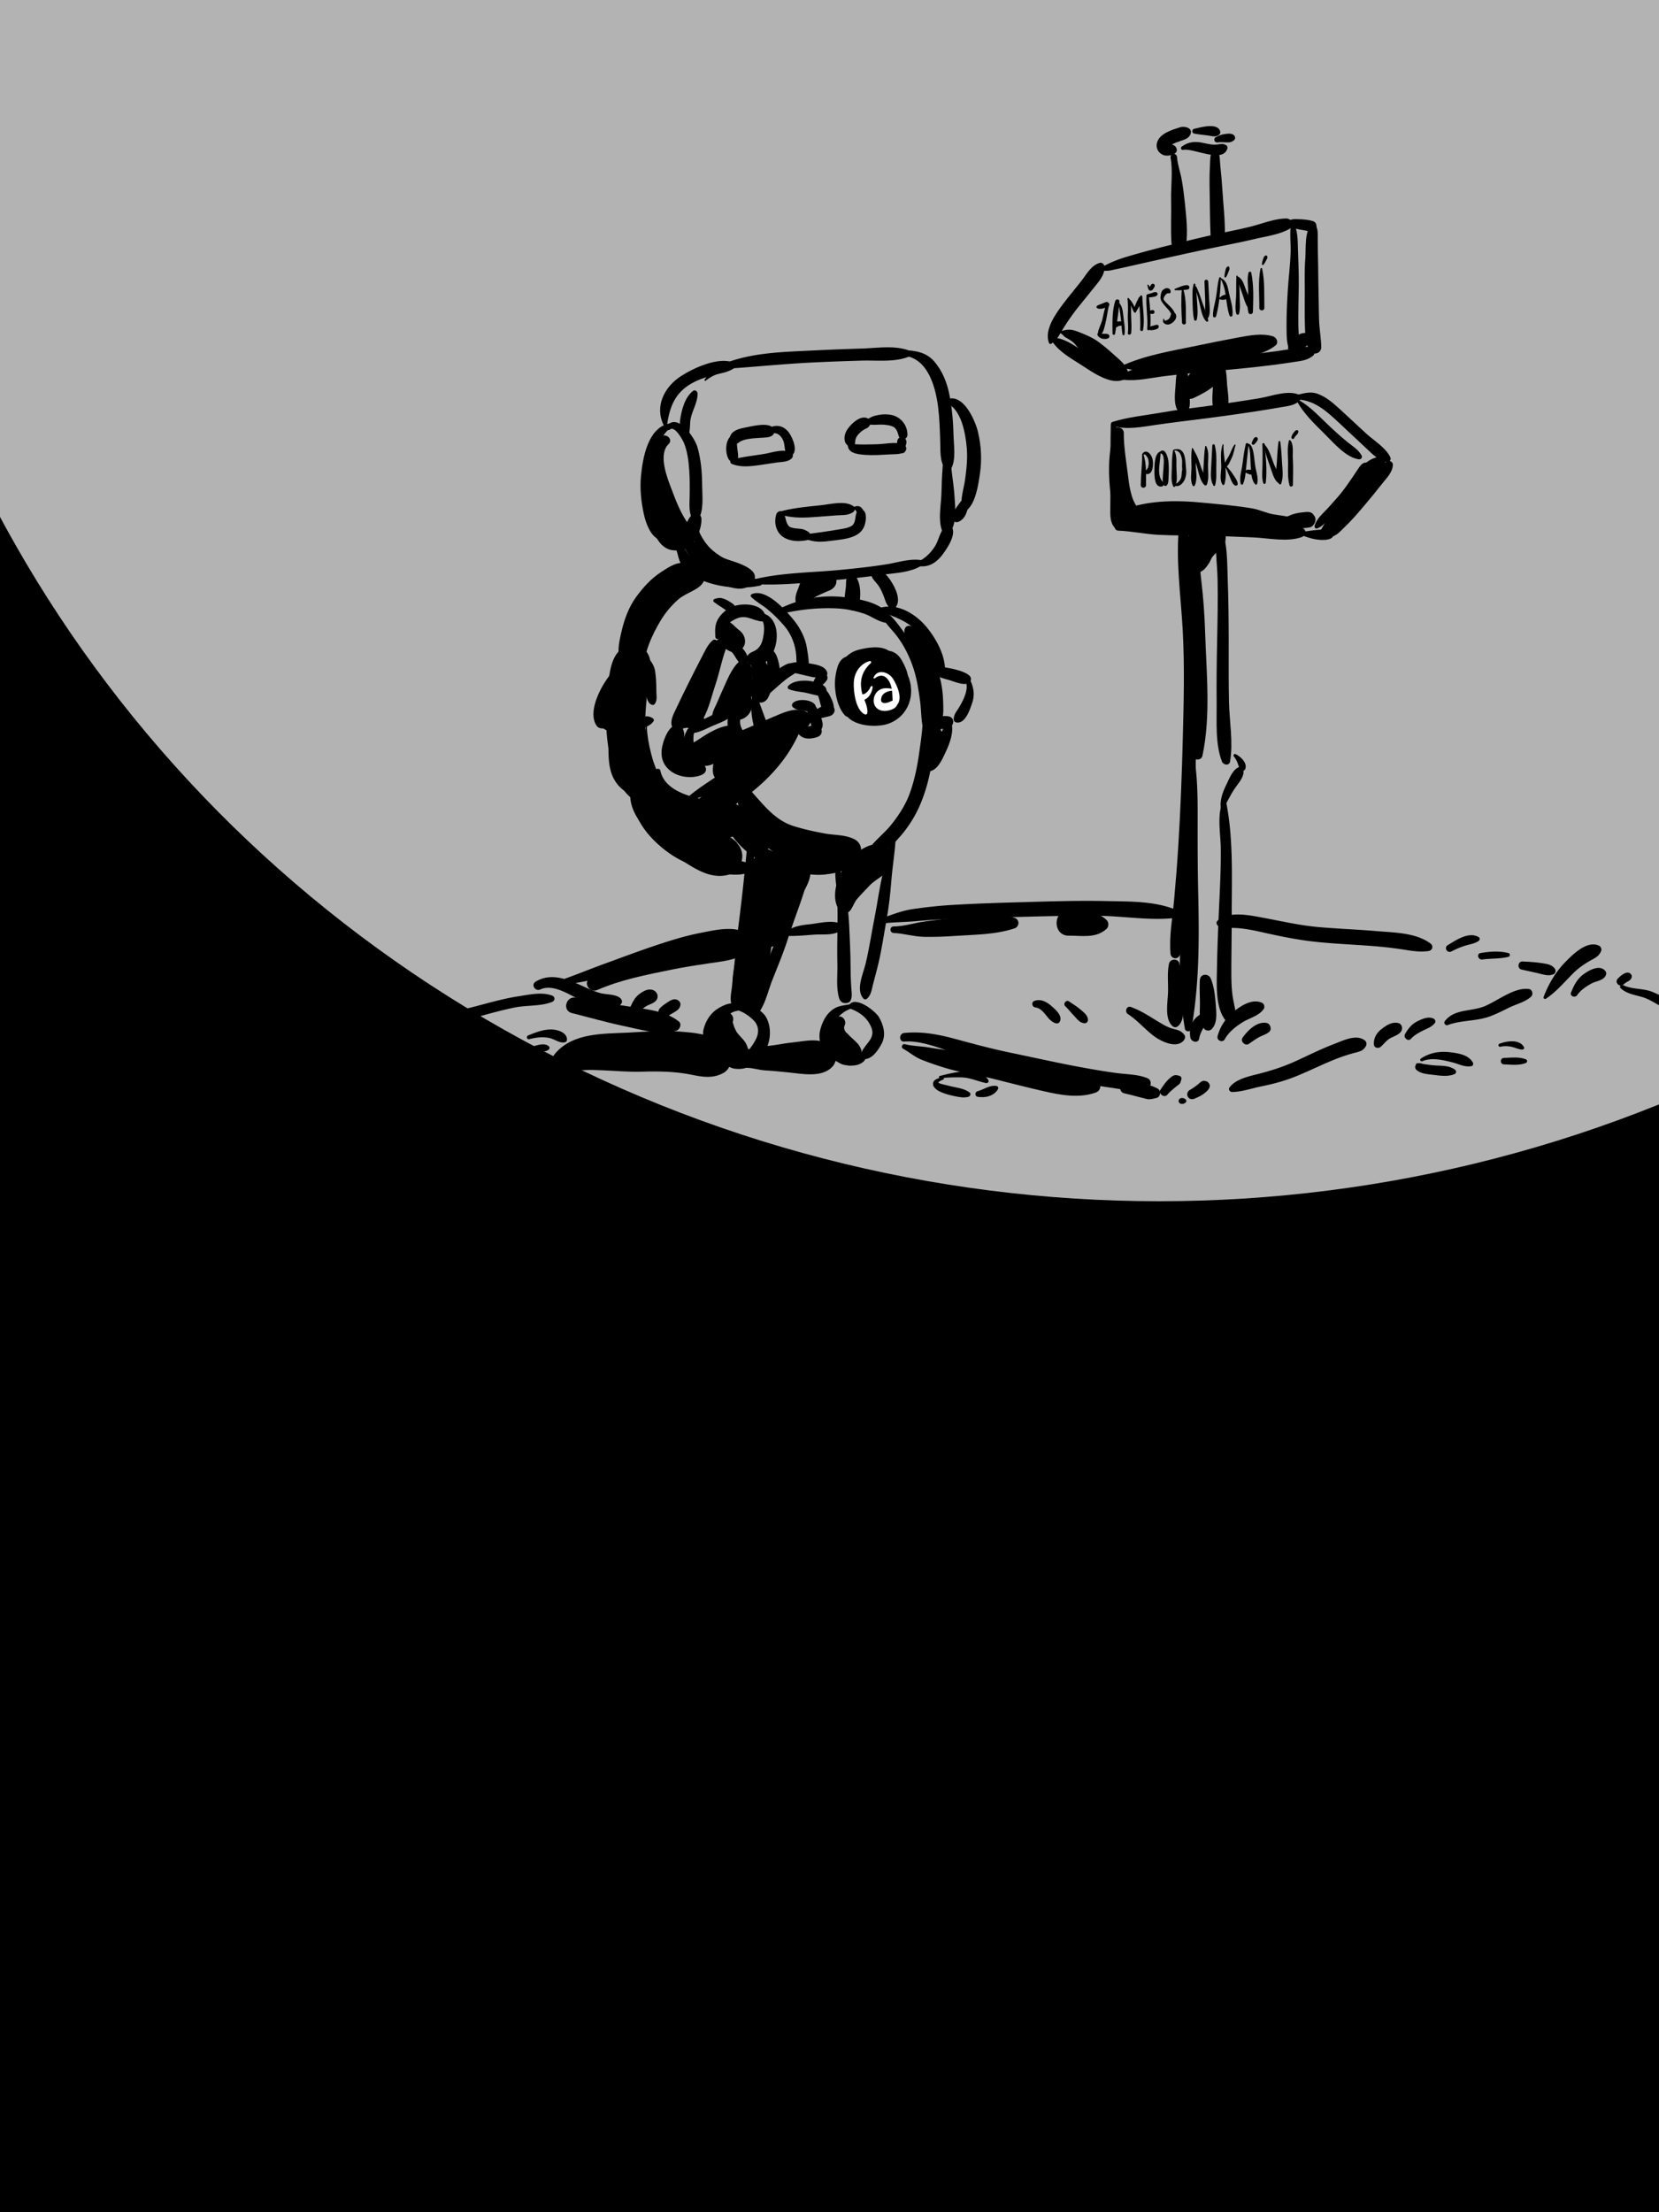 <svg xmlns="http://www.w3.org/2000/svg" width="1500" height="2000" fill="none"><rect width="100%" height="100%" fill="#808080" stroke="none"/><g clip-path="url(#a)"><path fill="#FEDD44" d="M0 0h1500v2000H0z" style="fill:#fedd44;fill:color(display-p3 .996 .867 .267);fill-opacity:1"/><ellipse cx="1048" cy="-68" fill="#fff" opacity=".7" rx="1183" ry="1154" style="fill:#fff;fill-opacity:1"/><path fill="#1A1919" fill-rule="evenodd" d="M205.055 1407.1c0 3.4 2.679 5.42 7.327 5.42 4.571 0 6.778-2.26 6.778-6.71v-4.21h-3.782c-8.04 0-10.323 1.94-10.323 5.5" clip-rule="evenodd" style="fill:#1a1919;fill:color(display-p3 .102 .098 .098);fill-opacity:1"/><path fill="#1A1919" fill-rule="evenodd" d="M197.095 1347c-26.008 0-47.095 16.64-47.095 37.18v16.64c0 20.53 21.087 37.18 47.095 37.18s47.09-16.65 47.09-37.18v-16.64c0-20.54-21.082-37.18-47.09-37.18Zm-15.287 55.08h-4.663v18.01h-4.34c-3.458 0-6.513-2.64-6.513-6.39v-28.45c0-8.78 4.102-19.78 16.421-22.5 12.471-2.76 15.959 3.31 15.959 3.31s-7.803-.11-13.916 4.64c-3.481 2.7-7.489 8.66-7.611 15.43v8.37c7.698 1.46 13.861-1.08 15.679-1.88l.311-.04s-.552 9.5-11.327 9.5Zm48.161 3.32c0 9.1-6.751 15.41-16.399 15.41h-2.171c-10.291 0-17.366-5.75-17.366-13.65 0-7.66 5.628-13.49 21.547-13.49h3.777v-.56c0-6.07-2.893-10.38-9.326-10.38-7.798 0-12.138 2.96-13.747 4.95h-.401v-3.43c0-4.79 4.342-10.53 15.757-10.53 9.647 0 18.329 6.94 18.329 21.78v9.9ZM286.078 1379.24h-13.455v11h15.751v2.66c0 2.85-2.232 4.4-4.209 4.4h-11.224v18.91h-3.635c-3.188 0-5.101-1.69-5.101-5.18v-32.31c0-5.51 2.168-6.87 7.27-6.87h19.577v2.79c0 2.07-1.531 4.6-4.974 4.6m25.585 21.61h-3.066c-6.516 0-8.368 1.55-8.368 4.4 0 2.72 2.172 4.34 5.941 4.34 3.704 0 5.493-1.82 5.493-5.38v-3.36ZM307 1416.64h-1.725c-8.176 0-13.797-4.66-13.797-11.07 0-6.21 4.471-10.93 17.119-10.93h3.002v-.46c0-4.91-2.299-6.4-7.409-6.4-6.197 0-9.646 2.39-10.923 4.01h-.319v-2.78c0-3.88 3.449-8.54 12.519-8.54 7.665 0 14.563 3.62 14.563 15.66v8.02c0 7.38-5.365 12.49-13.03 12.49Zm25.575-41.16v20.9c3.355-4.41 6.646-8.89 10.645-12.72 2.065-1.95 4.13-2.27 6.904-2.27h4.968v.32c-2.452 2.08-10.517 11.3-14.129 15.91 2.774 3.44 5.484 7.01 8.58 10.19 3.162 3.18 4.581 3.83 6.71 4.54-.903 2.8-2.323 4.29-5.871 4.29-1.936 0-4.194-.91-5.677-2.4-4.452-4.61-8.323-9.81-12.13-14.94v17.08l-2.774.06c-3.999.07-5.936-2.07-5.936-6.16v-40.58h2.775c4.194 0 5.935 2.4 5.935 5.78m28.727.51c1.151-1.37 2.685-2.41 4.028-2.41h1.981v7.94h11.953v3.58c0 1.82-1.597 4.17-5.113 4.17h-6.84v13.74c0 4.55 1.982 6.31 5.434 6.31 2.748 0 4.858-.39 6.2-1.23h.319v3.12c0 3.58-2.556 5.86-7.542 5.86-8.694 0-12.913-4.82-12.913-13.02v-21.1c0-3.45.64-4.75 2.493-6.96m37.416 41.08c-8.49 0-15.192-5.7-15.192-15.86v-19.88h1.596c4.914 0 7.085 2.13 7.085 6.21v12.82c0 6.41 3.064 9 6.958 9 3.511 0 6-2.46 6-8.41v-19.62h1.532c4.979 0 7.085 2.13 7.085 6.21v13.08c0 10.88-5.042 16.45-15.064 16.45m40.311-27.36c-1.287-.52-2.769-1.04-5.023-1.04-3.864 0-5.99 2.14-5.99 7.45v20.09h-2.382c-3.864 0-6.312-1.95-6.312-5.57v-16.07c0-7 3.671-13.67 12.817-13.67 5.345 0 7.212 3.04 7.212 5.7v3.11h-.322m17.195-1.46c-4.967 0-7.482 4.16-7.482 9.93 0 6.95 2.515 11.1 8.255 11.1 5.031 0 7.482-4.15 7.482-9.86 0-7.01-2.581-11.17-8.255-11.17Zm.773-7.78c10.448 0 16.446 8.43 16.446 17.71 0 10.52-5.998 18.89-17.219 18.89-10.449 0-16.447-8.37-16.447-17.65 0-10.52 5.998-18.95 17.22-18.95Zm31.354 36.6c-6.656 0-10.305-3.85-10.305-10.95v-23.79h2.432c3.84 0 6.145 2.09 6.145 6.52v16.42c0 3.52 1.472 4.63 5.248 4.63h1.601v1.89c0 3.78-1.472 5.28-5.121 5.28Zm-6.08-38c-2.753 0-4.993-2.34-4.993-5.15 0-2.8 2.24-5.08 4.993-5.08 2.752 0 5.055 2.28 5.055 5.08 0 2.81-2.303 5.15-5.055 5.15Zm26.899 8.81c-4.375 0-7.205 4.28-7.205 9.91 0 7.24 3.731 11.97 8.685 11.97 4.826 0 6.949-3.63 6.949-9.97 0-8.73-3.796-11.91-8.429-11.91Zm.45 29.19c-9.135 0-16.148-8.02-16.148-17.6 0-11.46 5.533-18.9 15.634-18.9 3.475 0 7.271 2.46 8.622 5.5v-16.37h2.637c4.118 0 5.92 2.39 5.92 5.89v24.59c0 10.16-4.761 16.89-16.665 16.89Z" clip-rule="evenodd" style="fill:#1a1919;fill:color(display-p3 .102 .098 .098);fill-opacity:1"/><path fill="#118900" d="M193.55 1635.08c0 14.56-8.19 25.48-26.52 25.48-9.75 0-16.51-4.81-16.51-10.27v-8.19h.65c2.86 1.69 8.06 2.86 13.39 2.86 8.06 0 11.05-3.51 11.05-10.66v-64.35h5.98c7.93 0 11.96 4.16 11.96 12.09v53.04Zm70.544 0c0 14.82-10.92 25.09-26.52 25.09h-3.51c-16.64 0-28.08-9.36-28.08-22.23 0-12.48 9.1-21.97 34.84-21.97h6.11v-.91c0-9.88-4.68-12.87-15.08-12.87-12.61 0-19.63 4.81-22.23 8.06h-.65v-5.59c0-7.8 7.02-17.16 25.48-17.16 15.6 0 29.64 7.28 29.64 31.46v16.12Zm-17.03.13v-6.76h-6.24c-13.26 0-17.03 3.12-17.03 8.84 0 5.46 4.42 8.71 12.09 8.71 7.54 0 11.18-3.64 11.18-10.79Zm37.089-69.81c8.45 0 11.96 4.81 11.96 11.57v41.86c10.27-13.78 15.6-19.89 21.45-25.48 4.16-3.9 8.32-4.55 13.91-4.55h10.01v.65c-4.94 4.16-21.19 22.62-28.47 31.85 5.59 6.89 11.05 14.04 17.29 20.41 6.37 6.37 9.23 7.67 13.52 9.1-1.82 5.59-4.68 8.58-11.83 8.58-3.9 0-8.45-1.82-11.44-4.81-8.97-9.23-16.77-19.63-24.44-29.9V1659h-5.98c-7.8 0-11.57-4.29-11.57-12.35v-81.25h5.59Zm148.973 85.41c0 4.29-4.55 8.19-8.97 8.19h-34.19c-8.06 0-11.96-3.77-11.96-9.23 0-5.33 4.03-12.09 10.66-19.24l17.68-19.24c2.08-2.34 4.81-5.59 5.98-7.93h-34.45v-5.33c0-5.2 3.77-9.23 11.57-9.23h31.85c8.19 0 10.92 4.94 10.92 8.97 0 5.46-2.86 11.96-8.97 18.59l-17.55 18.98c-2.47 2.73-5.07 5.85-6.63 8.71h34.06v6.76Zm68.625-15.73c0 14.82-10.92 25.09-26.52 25.09h-3.51c-16.64 0-28.08-9.36-28.08-22.23 0-12.48 9.1-21.97 34.84-21.97h6.11v-.91c0-9.88-4.68-12.87-15.08-12.87-12.61 0-19.63 4.81-22.23 8.06h-.65v-5.59c0-7.8 7.02-17.16 25.48-17.16 15.6 0 29.64 7.28 29.64 31.46v16.12Zm-17.03.13v-6.76h-6.24c-13.26 0-17.03 3.12-17.03 8.84 0 5.46 4.42 8.71 12.09 8.71 7.54 0 11.18-3.64 11.18-10.79Zm84.538-23.79h-.65c-2.34-4.03-8.97-7.28-18.98-7.28-10.14 0-19.11 8.19-19.11 18.59 0 12.74 7.54 21.45 19.37 21.45 10.01 0 15.99-3.25 18.46-6.5h.65v8.06c0 8.45-8.19 14.56-20.8 14.56-19.24 0-35.88-14.95-35.88-34.97s13.91-37.18 37.83-37.18c11.18 0 19.11 6.76 19.11 15.08v8.19Zm-42.51-53.43 20.41 9.36 20.15-9.23v4.03c0 6.37-2.08 9.49-7.67 12.74l-12.61 7.28-12.35-7.15c-4.94-2.86-7.93-6.37-7.93-13.26v-3.77Zm87.98 91.13c0 7.54-2.99 10.53-10.4 10.53-13.52 0-20.93-7.67-20.93-21.84v-47.45h4.94c7.8 0 12.48 4.16 12.48 13v32.76c0 7.02 2.99 9.23 10.66 9.23h3.25v3.77Zm-2.21-82.94c0 3.77-3.25 7.02-8.58 9.23-4.29 1.82-10.27 3.12-14.95 3.12h-5.85v-.65c2.86-4.42 5.98-8.71 9.75-12.09 4.16-3.77 7.28-6.24 12.35-6.24 4.29 0 7.28 1.95 7.28 6.63Zm13.261 25.48c0-6.89 1.3-9.49 5.07-13.91 2.34-2.73 5.46-4.81 8.19-4.81h4.03v15.86h24.31v7.15c0 3.64-3.25 8.32-10.4 8.32h-13.91v27.43c0 9.1 4.03 12.61 11.05 12.61 5.59 0 9.88-.78 12.61-2.47h.65v6.24c0 7.15-5.2 11.7-15.34 11.7-17.68 0-26.26-9.62-26.26-26v-42.12Zm147.804 30.16c0 22.49-11.18 38.74-31.59 38.74-7.8 0-14.17-4.42-17.68-10.4v30.94h-5.46c-6.24 0-12.22-4.55-12.22-12.09v-42.38c0-23.27 10.4-39.39 35.1-39.39 18.59 0 31.85 16.9 31.85 34.58Zm-17.94 4.55c0-16.51-5.46-23.66-16.64-23.66-9.62 0-14.95 8.32-14.95 20.41 0 14.04 6.89 21.97 17.29 21.97 8.45 0 14.3-7.54 14.3-18.72Zm28.355-1.17c0-21.06 12.09-37.96 34.71-37.96 21.06 0 33.15 16.9 33.15 35.49 0 21.06-12.09 37.83-34.71 37.83-21.06 0-33.15-16.77-33.15-35.36Zm49.79 0c0-14.04-5.2-22.36-16.64-22.36-10.01 0-15.08 8.32-15.08 19.89 0 13.91 5.07 22.23 16.64 22.23 10.14 0 15.08-8.32 15.08-19.76Zm94.713 1.43c0 20.41-9.62 33.93-33.67 33.93-18.46 0-32.63-16.12-32.63-35.36 0-23.01 11.18-37.96 31.59-37.96 7.02 0 14.69 4.94 17.42 11.05v-32.89h5.33c8.32 0 11.96 4.81 11.96 11.83v49.4Zm-17.55-.78c0-17.55-7.67-23.92-17.03-23.92-8.84 0-14.56 8.58-14.56 19.89 0 14.56 7.54 24.05 17.55 24.05 9.75 0 14.04-7.28 14.04-20.02Zm96.228 33.15h-4.68c-7.798 0-12.738-4.94-12.738-11.44v-27.82c0-11.83-5.2-17.03-14.17-17.03-7.54 0-12.74 5.72-12.74 15.73V1659h-5.2c-7.41 0-12.22-4.94-12.22-11.44v-30.29c0-14.82 9.75-30.03 31.59-30.03 16.51 0 30.158 11.05 30.158 30.94V1659Zm38.02-85.41c0 5.59-4.68 10.27-10.27 10.27s-10.14-4.68-10.14-10.27 4.55-10.14 10.14-10.14c5.59 0 10.27 4.55 10.27 10.14Zm12.48 75.53c0 7.54-2.99 10.53-10.4 10.53-13.52 0-20.93-7.67-20.93-21.84v-47.45h4.94c7.8 0 12.48 4.16 12.48 13v32.76c0 7.02 2.99 9.23 10.66 9.23h3.25v3.77Zm15.99-83.72c8.45 0 11.96 4.81 11.96 11.57v41.86c10.27-13.78 15.6-19.89 21.45-25.48 4.16-3.9 8.32-4.55 13.91-4.55H1131v.65c-4.94 4.16-21.19 22.62-28.47 31.85 5.59 6.89 11.05 14.04 17.29 20.41 6.37 6.37 9.23 7.67 13.52 9.1-1.82 5.59-4.68 8.58-11.83 8.58-3.9 0-8.45-1.82-11.44-4.81-8.97-9.23-16.77-19.63-24.44-29.9V1659h-5.98c-7.8 0-11.57-4.29-11.57-12.35v-81.25h5.59Zm123.15 69.68c0 14.82-10.92 25.09-26.52 25.09h-3.51c-16.64 0-28.08-9.36-28.08-22.23 0-12.48 9.1-21.97 34.84-21.97h6.11v-.91c0-9.88-4.68-12.87-15.08-12.87-12.61 0-19.63 4.81-22.23 8.06h-.65v-5.59c0-7.8 7.02-17.16 25.48-17.16 15.6 0 29.64 7.28 29.64 31.46v16.12Zm-17.03.13v-6.76h-6.24c-13.26 0-17.03 3.12-17.03 8.84 0 5.46 4.42 8.71 12.09 8.71 7.54 0 11.18-3.64 11.18-10.79Zm31.5-43.55c0-6.89 1.3-9.49 5.07-13.91 2.34-2.73 5.46-4.81 8.19-4.81h4.03v15.86h24.31v7.15c0 3.64-3.25 8.32-10.4 8.32h-13.91v27.43c0 9.1 4.03 12.61 11.05 12.61 5.59 0 9.88-.78 12.61-2.47h.65v6.24c0 7.15-5.2 11.7-15.34 11.7-17.68 0-26.26-9.62-26.26-26v-42.12ZM225.4 1778.82c0 22.49-11.18 38.74-31.59 38.74-7.8 0-14.17-4.42-17.68-10.4v30.94h-5.46c-6.24 0-12.22-4.55-12.22-12.09v-42.38c0-23.27 10.4-39.39 35.1-39.39 18.59 0 31.85 16.9 31.85 34.58Zm-17.94 4.55c0-16.51-5.46-23.66-16.64-23.66-9.62 0-14.95 8.32-14.95 20.41 0 14.04 6.89 21.97 17.29 21.97 8.45 0 14.3-7.54 14.3-18.72Zm72.035-20.54h-.65c-2.6-1.04-5.59-2.08-10.14-2.08-7.8 0-12.09 4.29-12.09 14.95v40.3h-4.81c-7.8 0-12.74-3.9-12.74-11.18v-32.24c0-14.04 7.41-27.43 25.87-27.43 10.79 0 14.56 6.11 14.56 11.44v6.24Zm-40.17-47.84 20.41 9.36 20.15-9.23v4.03c0 6.37-2.08 9.49-7.67 12.74l-12.61 7.28-12.35-7.15c-4.94-2.86-7.93-6.37-7.93-13.26v-3.77Zm70.947 15.6c0 5.59-4.68 10.27-10.27 10.27s-10.14-4.68-10.14-10.27 4.55-10.14 10.14-10.14c5.59 0 10.27 4.55 10.27 10.14Zm12.48 75.53c0 7.54-2.99 10.53-10.4 10.53-13.52 0-20.93-7.67-20.93-21.84v-47.45h4.94c7.8 0 12.48 4.16 12.48 13v32.76c0 7.02 2.99 9.23 10.66 9.23h3.25v3.77Zm90.569 1.69c0 4.29-4.55 8.19-8.97 8.19h-34.19c-8.06 0-11.96-3.77-11.96-9.23 0-5.33 4.03-12.09 10.66-19.24l17.68-19.24c2.08-2.34 4.81-5.59 5.98-7.93h-34.45v-5.33c0-5.2 3.77-9.23 11.57-9.23h31.85c8.19 0 10.92 4.94 10.92 8.97 0 5.46-2.86 11.96-8.97 18.59l-17.55 18.98c-2.47 2.73-5.07 5.85-6.63 8.71h34.06v6.76Zm68.625-15.73c0 14.82-10.92 25.09-26.52 25.09h-3.51c-16.64 0-28.08-9.36-28.08-22.23 0-12.48 9.1-21.97 34.84-21.97h6.11v-.91c0-9.88-4.68-12.87-15.08-12.87-12.61 0-19.63 4.81-22.23 8.06h-.65v-5.59c0-7.8 7.02-17.16 25.48-17.16 15.6 0 29.64 7.28 29.64 31.46v16.12Zm-17.03.13v-6.76h-6.24c-13.26 0-17.03 3.12-17.03 8.84 0 5.46 4.42 8.71 12.09 8.71 7.54 0 11.18-3.64 11.18-10.79ZM597.684 1816h-4.29c-9.49 0-13.26-4.42-13.26-12.74v-27.04c0-11.57-5.2-16.51-12.87-16.51-7.02 0-11.83 4.94-11.83 14.56V1816h-4.68c-7.67 0-12.74-4.42-12.74-12.74v-27.04c0-11.57-5.33-16.51-13-16.51-6.76 0-11.83 5.33-11.83 14.95V1816h-4.68c-7.15 0-12.61-4.68-12.61-12.74v-27.17c0-19.11 10.01-31.85 31.2-31.85 9.1 0 16.25 4.16 21.32 10.92 4.03-6.5 11.7-10.92 20.15-10.92 16.12 0 29.12 9.75 29.12 29.64V1816Zm76.059-44.59c0 12.87-9.75 17.03-32.89 17.03h-11.44c1.3 8.84 9.36 14.43 19.63 14.43 7.28 0 15.86-1.43 21.45-6.63h.65v5.46c0 8.97-6.11 15.86-25.35 15.86-17.42 0-34.45-13.78-34.45-35.23 0-23.4 14.3-38.09 34.32-38.09 14.56 0 28.08 10.4 28.08 27.17Zm-16.38-2.08c0-7.02-5.2-10.53-13.26-10.53-8.45 0-14.3 6.89-14.69 14.95l-.13 2.34h7.8c16.51 0 20.28-1.82 20.28-6.76Zm-33.28-54.34 20.41 9.36 20.15-9.23v4.03c0 6.37-2.08 9.49-7.67 12.74l-12.61 7.28-12.35-7.15c-4.94-2.86-7.93-6.37-7.93-13.26v-3.77Zm113.44 78.91c0 14.82-10.4 23.66-29.25 23.66-12.87 0-22.49-6.63-22.49-13.78v-7.93h.65c3.77 3.51 12.74 6.63 21.06 6.63 8.58 0 12.74-2.47 12.74-7.67 0-4.03-2.47-5.98-14.56-7.67-14.82-2.08-21.97-7.93-21.97-18.59 0-13.13 11.83-24.31 29.77-24.31 15.86 0 22.36 8.19 22.36 14.95v6.63h-.65c-3.64-3.64-11.7-6.5-20.02-6.5-10.66 0-14.04 3.25-14.04 7.8 0 3.51 2.08 4.94 14.04 6.89 14.56 2.34 22.36 8.71 22.36 19.89Zm14.194-45.24c0-6.89 1.3-9.49 5.07-13.91 2.34-2.73 5.46-4.81 8.19-4.81h4.03v15.86h24.31v7.15c0 3.64-3.25 8.32-10.4 8.32h-13.91v27.43c0 9.1 4.03 12.61 11.05 12.61 5.59 0 9.88-.78 12.61-2.47h.65v6.24c0 7.15-5.2 11.7-15.34 11.7-17.68 0-26.26-9.62-26.26-26v-42.12ZM865.503 1816h-4.68c-7.8 0-12.74-4.94-12.74-11.44v-27.82c0-11.83-5.2-17.03-14.17-17.03-7.54 0-12.74 5.72-12.74 15.73V1816h-5.2c-7.41 0-12.22-4.94-12.22-11.44v-30.29c0-14.82 9.75-30.03 31.59-30.03 16.51 0 30.16 11.05 30.16 30.94V1816Zm71.951-23.92c0 14.82-10.92 25.09-26.52 25.09h-3.51c-16.64 0-28.08-9.36-28.08-22.23 0-12.48 9.1-21.97 34.84-21.97h6.11v-.91c0-9.88-4.68-12.87-15.08-12.87-12.61 0-19.63 4.81-22.23 8.06h-.65v-5.59c0-7.8 7.02-17.16 25.48-17.16 15.6 0 29.64 7.28 29.64 31.46v16.12Zm-17.03.13v-6.76h-6.24c-13.26 0-17.03 3.12-17.03 8.84 0 5.46 4.42 8.71 12.09 8.71 7.54 0 11.18-3.64 11.18-10.79Zm6.37-69.03c0 3.77-3.25 7.02-8.58 9.23-4.29 1.82-10.27 3.12-14.95 3.12h-5.85v-.65c2.86-4.42 5.98-8.71 9.75-12.09 4.16-3.77 7.28-6.24 12.35-6.24 4.29 0 7.28 1.95 7.28 6.63Zm86.226 92.82h-4.68c-7.8 0-12.738-4.94-12.738-11.44v-27.82c0-11.83-5.2-17.03-14.17-17.03-7.54 0-12.74 5.72-12.74 15.73V1816h-5.2c-7.41 0-12.22-4.94-12.22-11.44v-30.29c0-14.82 9.75-30.03 31.59-30.03 16.51 0 30.158 11.05 30.158 30.94V1816Zm49.85-9.88c0 7.54-2.99 10.53-10.4 10.53-13.52 0-20.93-7.67-20.93-21.84v-47.45h4.94c7.8 0 12.48 4.16 12.48 13v32.76c0 7.02 2.99 9.23 10.66 9.23h3.25v3.77Zm-2.21-82.94c0 3.77-3.25 7.02-8.58 9.23-4.29 1.82-10.27 3.12-14.95 3.12h-5.85v-.65c2.86-4.42 5.98-8.71 9.75-12.09 4.16-3.77 7.28-6.24 12.35-6.24 4.29 0 7.28 1.95 7.28 6.63Z" style="fill:#118900;fill:color(display-p3 .067 .537 0);fill-opacity:1"/><g clip-path="url(#b)"><path fill="#FFEDA3" d="M518.856 968.912c1.774-1.521 6.08-1.179 8.226-1.355 6.064-.495 12.076-.164 18.14.086 11.498.47 23.029 1.579 34.539 1.242 15.484-.452 30.903-.322 46.114 2.859 9.716 2.033 18.641 3.302 27.737-1.462 7.594-3.975 8.211-12.13 5.035-19.212-7.378-16.461-31.273-17.491-46.712-18.614-14.822-1.08-29.55.394-44.334 1.116-22.402 1.095-49.329.049-65.448 18.63-10.022 11.558 5.129 26.625 16.703 16.71Z" style="fill:#ffeda3;fill:color(display-p3 1 .929 .639);fill-opacity:1"/><path fill="#FFEDA3" d="M608.958 965.368c6.923 3.122 13.859 4.007 21.386 4.632 7.761.643 16.983 2.585 24.132-.85 5.285-2.536 3.982-9.547 0-12.388-5.314-3.791-12.605-2.628-18.858-2.682-7.786-.067-15.417-.866-23.147-1.687-6.762-.715-9.706 10.184-3.513 12.975ZM674.851 965.396c5.916-.016 11.212 2.002 17.094 2.333 6.906.386 13.65 1.111 20.513 1.772 12.65 1.217 30.021 5.043 39.79-4.719 4.898-4.895 4.941-13.165 0-18.051-9.704-9.6-24.074-5.394-36.371-4.202-6.892.668-13.607 2.284-20.513 2.958-6.924.673-13.638 3.015-20.513 3.033-10.878.027-10.881 16.905 0 16.876ZM516.997 915.864c15.552 3.905 31.066 8.386 46.757 11.679 15.106 3.172 32.305 8.633 47.662 4.29 3.32-.938 5.357-6.024 2.233-8.461-11.804-9.221-27.291-10.626-41.611-12.932-17.132-2.756-34.269-4.63-51.23-8.409-8.988-2.004-12.808 11.576-3.811 13.833ZM816.483 948.069c5.783 3.172 10.622 7.608 16.866 10.056 6.837 2.683 13.758 5.068 20.779 7.221 14.165 4.343 29.001 6.273 43.376 9.834 15.295 3.789 30.495 7.788 45.865 11.273 15.588 3.534 31.813 6.724 47.313 1.305 4.94-1.726 5.55-7.644 1.386-10.604-11.505-8.18-25.111-11.394-38.818-13.981-15.544-2.932-30.984-5.982-46.641-8.265-14.697-2.141-29.429-3.259-44.179-4.893-7.633-.848-15.203-1.694-22.771-3.045-7.016-1.251-14.609-1.118-21.472-2.95-2.401-.641-3.935 2.824-1.704 4.049ZM1016.53 988.449c4.51.956 8.95 2.163 13.41 3.358 2.33.628 4.68 1.23 7.03 1.799 2.76.667 5.9-.343 8.59-.967 3.88-.902 4.59-6.607 1.11-8.485-4.65-2.508-8.3-3.334-13.5-4.076-5.07-.724-10.13-1.516-15.24-1.989-5.94-.553-7.17 9.136-1.4 10.36ZM1068.32 998c1.17 0 2.13-.009 3.1-.785.21-.171.43-.34.64-.509.75-.598.75-2.089 0-2.686-.21-.17-.43-.339-.64-.51-.97-.776-1.93-.785-3.1-.785-1.44 0-2.64 1.199-2.64 2.638 0 1.438 1.2 2.637 2.64 2.637ZM539.982 895.029c21.303-9.266 44.573-13.81 67.262-18.415 11.077-2.247 22.292-4.002 33.472-5.655 12.128-1.791 24.893-2.828 35.353-9.827 5.511-3.689 4.034-10.766-1.713-13.11-11.716-4.78-24.821-2.776-36.931-.713-12.178 2.074-24.101 4.884-35.961 8.323-23.743 6.884-45.422 18.267-67.654 28.83-7.203 3.422-.917 13.651 6.172 10.567ZM808.001 843.488c9.342.418 18.335 3.331 27.861 3.489 9.327.159 18.561-.208 27.862-.847 18.086-1.239 36.211-1.072 53.558-6.816 4.676-1.549 4.764-8.05 0-9.562-17.721-5.626-35.49-2.322-53.558-.236-9.313 1.075-18.569 2.373-27.862 3.612-8.944 1.19-18.947 4.515-27.861 4.452-3.824-.025-3.786 5.737 0 5.908ZM966.347 845.928c12.04-.121 24.301 2.65 34.093-6.092 2.29-2.047 2.22-6.147 0-8.204-9.29-8.591-22.109-8.167-34.093-8.491-14.674-.394-14.699 22.935 0 22.787Z" style="fill:#ffeda3;fill:color(display-p3 1 .929 .639);fill-opacity:1"/><path fill="#FDE559" d="M587.58 695.816c-14.777.377-19.394 16.309-17.332 28.413 2.111 12.382 10.822 22.63 19.155 31.516 9.369 9.992 20.833 18.163 32.394 25.42 11.282 7.085 23.513 13.278 36.967 9.627 12.349-3.349 16.614-19.478 7.52-28.496-1.274-1.309-.887-.785 1.166 1.568-.925-1.854-2.201-3.357-3.829-4.511-2.534-1.973-4.614-3.477-7.337-4.964-3.715-2.029-7.579-3.831-11.325-5.813-8.939-4.731-17.343-10.389-25.42-16.456a158.082 158.082 0 0 1-3.097-2.24c1.298 1.046 1.076.873-.667-.52-1.904-1.516-3.727-3.126-5.532-4.759-1.682-1.523-3.264-3.15-4.817-4.801-4.392-4.674 1.717 2.159-3.94-4.773-1.83-2.241.978 1.761-1.359-2.072-1.492-2.443.761 2.544-.63-1.6-.764-2.279-.338 2.799-.023-1.21.147-1.858-.365-4.162-.812-5.889-1.259-4.846-6.049-8.569-11.082-8.44ZM666.618 718.117c-.421 22.635 17.348 42.329 35.211 53.673 10.089 6.407 20.911 10.609 32.589 13.14 11.203 2.43 28.371 2.549 37.955-4.242 7.152-5.067 9.313-17.443 0-22.014-8.666-4.25-17.554-3.449-26.775-5.165-9.559-1.779-18.835-3.779-28.152-6.708-17.542-5.514-28.042-20.529-39.848-33.233-3.931-4.231-10.879-.866-10.98 4.549Z" style="fill:#fde559;fill:color(display-p3 .992 .898 .349);fill-opacity:1"/><path fill="#FDE559" d="M656.781 730.555c1.105 8.3 4.725 15.33 9.476 22.133 5.758 8.249 15.762 21.516 27.091 15.398 6.442-3.48 5.471-10.901 3.113-16.437-1.813-4.261-8.248-8.112-11.584-11.196-6.235-5.762-13.381-9.945-20.544-14.233-2.949-1.764-8.072.439-7.552 4.335Z" style="fill:#fde559;fill:color(display-p3 .992 .898 .349);fill-opacity:1"/><path fill="#FDE559" d="M687.54 769.519c-13.92 11.578-10.926 37.063-13.944 53.306-2.308 12.424-4.802 24.815-7.053 37.252-2.357 13.034-6.786 29.055-2.487 41.949 4.662 13.983 21.938 12.672 27.059 0 4.137-10.239 3.047-23.003 4.544-33.918 1.742-12.703 4.156-25.334 5.297-38.113 1.756-19.65-1.547-39.003-5.135-58.29-.742-3.999-5.688-4.343-8.281-2.186Z" style="fill:#fde559;fill:color(display-p3 .992 .898 .349);fill-opacity:1"/><path fill="#FDE559" d="M696.533 829.448c1.605-8.074 7.342-14.955 11.391-21.937 4.629-7.982 12.943-13.864 15.546-22.842 1.866-6.438-3.537-15.324-10.953-14.385-13.186 1.669-19.345 12.089-23.948 23.575-4.536 11.317-2.616 22.389-3.219 34.077-.327 6.382 9.929 7.831 11.183 1.512ZM769.018 822.816c2.399-3.293 3.295-6.998 6-10.168 3.499-4.105 7.325-7.839 10.978-11.801 6.658-7.222 19.059-11.076 20.821-21.707.836-5.041-.339-11.459-5.636-13.855-15.498-7.005-28.663 6.809-37.489 18.343-7.201 9.411-12.662 28.611-4.869 39.188 2.764 3.752 7.437 3.786 10.195 0Z" style="fill:#fde559;fill:color(display-p3 .992 .898 .349);fill-opacity:1"/><path fill="#FDE559" d="M702.847 851.305c1.33-4.734 5.402-8.873 7.477-13.38 2.649-5.752 5.283-11.505 7.962-17.245 5.379-11.527 16.675-23.402 14.223-36.586-1.004-5.404-7.148-9.806-12.51-9.529-15.79.816-23.198 19.091-27.651 32.181-2.494 7.329-4.009 14.674-4.563 22.39-.51 7.094 2.027 13.533 2.013 20.403-.014 7.551 11.02 8.991 13.049 1.766ZM656.365 914.685c-2.136-.209-3.996.47-5.889 1.377 2.519-1.208-.588.27-1.425.733-1.578.872-2.615 2.252-3.52 3.759-2.956 4.929-2.285 10.498-1.301 15.866 1.962 10.709 14.163 28.555 26.647 21.451-1.696.461-3.393.92-5.09 1.379 1.425-.036 2.83-.196 4.209-.569 5.76-1.555 8.041-8.098 5.353-13.162a10.333 10.333 0 0 0-.853-1.455l1.378 5.094c.459-7.265-7.449-11.821-10.166-16.801-2.955-5.41-2.766-8.116-4.943-13.158l.79 6.05c.426-1.586-.168-.914-1.782 2.015 5.568-4.047 3.455-11.909-3.408-12.579ZM755.843 920.671c-11.043 12.208-7.271 32.6 6.683 41.08 4.277 2.598 10.019 1.757 13.519-1.747 4.65-4.651 3.799-11.041 0-15.785-2.717-3.391-6.316-5.867-9.171-9.149a21.673 21.673 0 0 0-3.077-2.567c1.335 1.53 1.457 1.438.363-.27-1.056-1.953-1.252-3.379-.367-5.428 2.109-4.882-3.77-10.755-7.95-6.134ZM593.521 715.508c2.705-9.484-4.568-19.439-7.123-28.317-2.978-10.341-3.291-21.171-3.133-31.86.146-9.858 1.062-21.854 2.271-30.373.307-2.167.671-4.326 1.033-6.486.332-2.323.649-4.647.951-6.975.299-2.315.339-2.743.123-1.285 1.153-8.544 1.56-16.3-4.828-23.086 1.317 2.265 2.636 4.528 3.955 6.791-.189-.488-.38-.972-.568-1.46-3.993-10.233-15.416-14.008-24.01-6.341-.376.339-.754.674-1.13 1.01 2.262-1.317 4.526-2.637 6.787-3.957-15.066 5.896-16.361 22.83-18.197 36.93-1.628 12.507-2.193 25.035-1.484 37.627.725 12.859 2.647 25.917 6.771 38.144 3.647 10.813 12.693 30.31 26.868 28.564 5.503-.68 10.091-3.231 11.714-8.926ZM650.53 562.763c-2.3 1.834-2.458 5.098-2.753 7.763-.344 3.096 1.42 6.25 2.742 8.935 3.568 7.237 13.019 14.426 20.367 7.073 4.274-4.277 3.232-10.832-.55-15.007-1.145-1.262-2.652-2.301-3.993-3.322 1.92 1.46-.786-.817-1.11-1.132-1.765-1.703-3.362-3.239-5.402-4.647 2.039 1.406-2.224-1.303-2.794-1.384-2.669-.378-4.389.034-6.507 1.721Z" style="fill:#fde559;fill:color(display-p3 .992 .898 .349);fill-opacity:1"/><path fill="#FDE559" d="M650.15 577.151c-7.197 10.553-13.268 20.921-18.67 32.519-2.581 5.539-4.722 11.27-7.02 16.928-2.751 6.773-6.787 13.394-8.412 20.527-2.452 10.764 10.73 15.24 16.866 7.113 7.118-9.424 10.055-23.607 13.79-34.719 4.166-12.393 6.374-25.631 11.461-37.686 2.287-5.42-4.565-9.741-8.015-4.682ZM613.617 657.949c-4.219 1.519-5.637 3.705-7.377 7.903-1.659 4.006-1.273 8.838-.281 12.942 2.389 9.909 14.249 19.021 24.105 13.071 5.594-3.38 4.844-10.502 0-14.027-3.583-2.606-7.502-2.075-9.694-5.121-1.103-1.534-1.648-3.329-1.819-5.2-.095-1.044.016-2.092.133-3.127.175-1.557-.421-2.488-.657-3.937-.298-1.829-2.713-3.116-4.41-2.504Z" style="fill:#fde559;fill:color(display-p3 .992 .898 .349);fill-opacity:1"/><path fill="#FDE559" d="M622.69 687.821c5.689-.88 11.19-.824 16.802-2.371 5.33-1.467 10.324-3.613 15.418-5.725 6.846-2.837 21.758-9.639 15.446-19.493-1.728-2.697-4.731-4.804-8.076-4.633-7.894.4-13.805 2.994-20.686 6.694-7.242 3.896-14.458 10.402-22.548 12.305-8.779 2.063-4.871 14.541 3.644 13.223Z" style="fill:#fde559;fill:color(display-p3 .992 .898 .349);fill-opacity:1"/><path fill="#FDE559" d="M665.996 667.753c10.388 4.265 20.07 2.276 30.429-.896 5.679-1.741 11.317-3.551 17.082-4.994 5.544-1.39 11.045-.83 15.824-4.244 4.587-3.276 5.897-11.043 0-14.026-10.14-5.131-22.023 1.147-31.72 5.199-10.55 4.407-20.979 9.342-31.615 13.47-2.741 1.062-2.654 4.4 0 5.491Z" style="fill:#fde559;fill:color(display-p3 .992 .898 .349);fill-opacity:1"/><path fill="#FDE559" d="M625.158 735.504c3.211-1.391 7.347-1.134 10.797-1.71 4.365-.727 8.882-2.989 12.756-5.045 8.291-4.394 16.16-9.205 23.728-14.751 13.969-10.237 33.48-23.403 39.182-40.475 1.073-3.212-.048-7.604-2.602-9.853a22.822 22.822 0 0 0-2.049-1.584c-2.944-2.058-7.236-1.665-10.217 0-6.955 3.883-11.59 10.195-17.04 15.857-6.455 6.706-13.21 13.166-20.123 19.396a1745.522 1745.522 0 0 1-18.564 16.48c-3.05 2.672-5.955 5.225-8.668 8.251-2.991 3.336-5.083 8.384-8.585 11.065-1.405 1.077-.25 3.075 1.385 2.369Z" style="fill:#fde559;fill:color(display-p3 .992 .898 .349);fill-opacity:1"/><path fill="#FDE559" d="M592.438 696.767c-5.223 20.439 3.878 36.094 21.46 46.992 8.943 5.541 19.192 8.713 29.244 11.583 4.818 1.375 9.785 1.809 14.769 1.818 4.175.007 7.448-1.96 10.476-4.585-6.037 5.235.975-.355 2.293-1.464 3.213-2.699 3.032-7.415 1.396-10.825-6.527-13.616-28.139-15.233-42.363-18.891-13.085-3.363-29.521-9.713-32.598-24.628-.493-2.387-4.101-2.254-4.677 0ZM730.076 541.625c1.839-.345 4.05-.243 5.718-1.177a81.007 81.007 0 0 1 4.434-2.31 188.559 188.559 0 0 1 9.584-4.263c4.388-1.815 7.469-5.718 6.091-10.733-1.427-5.193-8.078-8.377-12.812-5.214-3.791 2.533-7.28 5.163-10.201 8.681-1.402 1.689-2.722 3.457-4 5.243-1.587 2.217-1.547 4.815-1.886 7.435-.216 1.687 1.704 2.596 3.072 2.338ZM598.679 394.162c-16.163 7.237-18.761 27.066-18.484 42.837.301 17.162 5.463 38.737 15.781 52.808 4.986 6.8 13.344 10.17 21.206 5.563 6.719-3.939 10.569-14.386 5.56-21.217-7.765-10.589-11.876-22.268-16.49-34.393-3.687-9.691-10.913-29.366-1.823-38.143 4.144-3.998-1.094-9.54-5.75-7.455Z" style="fill:#fde559;fill:color(display-p3 .992 .898 .349);fill-opacity:1"/><path fill="#FDE559" d="M615.1 489.047c7.345 11.299 11.381 23.424 23.385 31.135 9.283 5.964 30.383 18.284 40.526 8.134 13.035-13.042-13.415-19.806-21.278-22.544-5.893-2.052-11.684-5.395-17.06-8.535-6.651-3.885-14.181-7.05-19.446-12.921-2.96-3.3-8.538 1.019-6.127 4.731ZM1083.89 517.701c4.91-1.841 6.79-4.821 9.49-8.958.87-1.322 1.4-2.962 2.21-4.342.44-.722.91-1.424 1.4-2.107-1.74 2.494.76-.628 1.02-.916.54-.609 1.1-1.188 1.7-1.737-1.46 1.009-1.52 1.067-.19.169 3.43-2.296 7.6-5.408 8.3-9.898.6-3.932.86-7.313-1.25-10.908-2.41-4.112-7.62-7.555-12.5-7.151-11.78.976-19.35 10.303-23.38 20.696-1.91 4.958-2.47 9.83-1.46 15.083 1.17 6.069 8.01 12.568 14.66 10.069Z" style="fill:#fde559;fill:color(display-p3 .992 .898 .349);fill-opacity:1"/><path fill="#FDE559" d="M1083.29 498.733c-.12-.047-.24-.092-.37-.139-1.26-.471-2.6.137-3.55.938-7.42 6.298-5.67 21.847-5.45 30.364.39 15.1-.16 30.134-.39 45.239-.53 35.737-2.81 73.07 4.7 108.198.95 4.441 8 4.449 8.95 0 7.7-36.267 3.61-74.841 2.45-111.644-.5-15.789-1.61-31.084-3.45-46.751-.7-5.861-1.37-12.098-1.06-17.994.14-2.68 1.68-6.902-1.83-8.211Z" style="fill:#fde559;fill:color(display-p3 .992 .898 .349);fill-opacity:1"/><path fill="#FDE559" d="M1078.09 686.62c-6.04 39.227-4.66 79.731-7.9 119.296-3.39 41.432-6.03 83.099 1.17 124.241.51 2.935 5.37 2.929 5.89 0 7.04-39.848 7.06-80.364 6.16-120.732-.48-21.037-.59-42.03-.56-63.07.04-20 .28-39.917-2.73-59.735-.15-1.011-1.88-1.01-2.03 0ZM1084.84 886.136c-.43 7.786.16 15.551.07 23.361-.09 6.916-1.02 15.533 4.04 20.802 1.76 1.838 4.94 1.838 6.71 0 5.04-5.258 4.18-13.927 3.66-20.802-.65-8.399-1.34-16.878-4.54-24.708-2.11-5.183-9.6-4.646-9.94 1.347ZM1197.18 483.382c9.83-9.731 20.61-17.812 29.44-28.584 8.25-10.054 21.75-20.064 26.04-32.465 1.77-5.121-3.75-10.159-8.69-8.693-12.59 3.732-21.09 18.46-28.56 28.497-8.96 12.04-13.92 25.849-22.04 38.303-1.53 2.355 1.88 4.848 3.81 2.942ZM1165.22 315.752c2.71.489 5.15.686 7.88.261 3.36-.524 7.82-2.319 9.99-4.989 1.36-1.658 2.1-3.509 1.5-5.675-.63-2.299-3.08-4.556-5.62-4.281-4.01.434-6.5 2.353-9.37 5.034-2.47 2.308-3.54 5.28-4.94 8.256-.24.508-.09 1.277.56 1.394ZM1005.35 391.647c-.02 6.24-1.23 12.512-1.88 18.738-.97 9.372-.87 18.656-.17 28.05.65 8.568 1.81 17.4 5.43 25.275 1.58 3.449 3.85 5.68 6.98 7.77 1.68 1.122 4.08 1.971 6.12 1.971 6.15 0-4.51-.248 2.57.051 3.36.142 6.4-2.414 7.29-5.551.18-.651.29-1.332.27-2.009-.06-2.583-1.38-5.287-3.74-6.526a6.786 6.786 0 0 1-1.55-.949c1.22 1.587 2.44 3.174 3.65 4.762-1.56-4.268-4.52-7.907-6.08-12.217-2.32-6.409-3.4-13.36-4.21-20.1-1.56-12.838-3.96-26.337-3.93-39.263.02-6.94-10.73-6.938-10.75-.002Z" style="fill:#fde559;fill:color(display-p3 .992 .898 .349);fill-opacity:1"/><path fill="#FDE559" d="M1008.85 468.501c26.93 4.211 54.29 6.137 81.5 8.301 13.28 1.055 26.47 2.574 39.79 2.673 6.87.051 13.25-2.281 19.99-2.983 7.14-.745 13.86-1.31 20.82-3.188 2.36-.639 2.47-4.303 0-4.883-6.41-1.505-12.77-2.405-19.27-3.393-6.5-.989-12.39-4.118-18.87-5.272-14.02-2.495-28.3-3.604-42.46-5.037-27.84-2.815-56.47-2.967-82.1 9.155-1.89.895-1.53 4.294.6 4.627Z" style="fill:#fde559;fill:color(display-p3 .992 .898 .349);fill-opacity:1"/><path fill="#FDE559" d="M1161.59 473.412c7.09 4.322 14.36 4.807 22.48 3.408 2.49-.429 4.27-2.787 5.01-5.012.94-2.803-.08-4.849-1.84-6.98-2.33-2.819-6.08-1.918-9.18-1.655-6.01.513-11.36 2.022-16.47 5.138-1.91 1.163-1.91 3.936 0 5.101ZM958.714 301.16c2.057.925 3.022 2.936 4.861 3.971 3.017 1.702 6.736 3.742 8.847 6.554 4.009 5.341 9.927 9.822 14.914 14.238 6.438 5.702 19.254 21.334 29.364 17.188 2.01-.825 3.02-2.089 3.25-4.272.58-5.511-4.69-10.907-8.39-14.25-5.76-5.194-11.49-10.386-17.714-15.025-6.147-4.58-12.65-7.205-19.711-9.877-6.026-2.279-9.34-2.045-15.221-.072-.621.211-.919 1.221-.2 1.545Z" style="fill:#fde559;fill:color(display-p3 .992 .898 .349);fill-opacity:1"/><path fill="#FDE559" d="M1013.04 331.942c23.42 6.636 47.26 2.768 70.9-1.043 12.62-2.034 25.14-4.546 37.67-7.066 10.78-2.168 22.99-4.485 31.7-11.569 3.01-2.455 1-7.075-2.14-8.11-9.71-3.198-21.3-.918-31.14.868-12.56 2.281-25.08 4.819-37.57 7.442-23.66 4.969-47.51 8.55-69.5 18.898-.25.122-.17.511.08.58Z" style="fill:#fde559;fill:color(display-p3 .992 .898 .349);fill-opacity:1"/><path fill="#FDE559" d="M1079.33 359.798c3.58-1.691 7-3.396 10.41-5.399 3.45-2.027 6.59-4.528 10-6.633 5.66-3.49 7.81-10.882 4.39-16.733-4.29-7.33-13.17-7.376-19.2-2.476-7.21 5.855-12.06 12.575-15.98 20.851-3.34 7.043 3.34 13.726 10.38 10.39ZM582.054 606.498c-.446-15.319 7.552-32.652 15.293-45.525 4.198-6.983 9.458-13.241 15.504-18.68 5.655-5.087 13.115-7.091 19.086-11.583 9.805-7.374 5.949-20.406-5.953-21.989-20.712-2.754-41.017 20.934-49.62 37.254-10.505 19.924-12.741 40.853-4.666 61.927 2.018 5.26 10.541 4.926 10.356-1.404ZM678.748 600.049c1.348 4.249 1.269 7.909 1.254 12.3-.014 4.927-1.799 9.559-1.313 14.503.772 7.873 11.129 11.963 15.6 4.227 6.529-11.293 3.058-25.809-4.171-35.824-3.895-5.398-13.643-2.375-11.37 4.794Z" style="fill:#fde559;fill:color(display-p3 .992 .898 .349);fill-opacity:1"/><path fill="#FDE559" d="M673.951 598.627c-6.798-.913-13.039 10.157-15.569 15.014-4.153 7.974-8.455 18.445-5.09 27.437 2.132 5.696 6.591 9.904 13.001 9.904 7.105 0 13.801-6.139 13.481-13.488-.175-3.986-.538-6.218-.65-10.325-.108-3.944.9-7.741 1.017-11.639.176-5.878 1.868-15.819-6.19-16.903ZM656.871 700.258l1.303-.584-4.396.575c4.838.707 9.974-1.736 14.015-4.416 4.654-3.092 10.435-5.819 14.217-9.956 6.192-6.775.225-18.293-9.124-15.683-6.018 1.682-10.428 6.384-14.772 10.64-3.687 3.613-8.039 8.645-8.523 13.913.557-1.345 1.113-2.692 1.671-4.036l-.905 1.098c-3.982 4.83.875 10.98 6.514 8.449ZM823.983 573.752l-.911.362-5.193-5.198c-1.133 6.865 3.775 14.774 6.334 21.051 3.406 8.357 5.733 17.13 8.4 25.736 3.235 10.436 1.948 21.094 3.577 31.7 1.112 7.24.736 18.561 7.874 22.487 1.008.555 2.24.418 3.066-.396 3.367-3.312 2.662-5.057 3.338-9.869.797-5.684 2.453-11.873 2.446-17.575-.013-11.662-.693-23.184-4.618-34.26-3.185-8.985-6.289-17.929-10.24-26.617-2.834-6.229-8.698-15.054-16.108-15.359-4.391-.18-5.501 5.704-2.131 7.871l.31.569c1.103 1.629 3.149 1.181 3.856-.502Z" style="fill:#fde559;fill:color(display-p3 .992 .898 .349);fill-opacity:1"/><path fill="#FDE559" d="M842.837 659.626c-5.238 2.429-6.086 8.84-6.762 13.908-.376 2.812 1.927 6.564 4.439 7.743.092.041.183.086.275.128l-3.757-4.89c.084.231.171.461.257.691.974 2.606 2.635 4.661 5.425 5.428 2.485.686 5.827.076 7.558-1.996l.426-.51c-1.202.701-2.405 1.401-3.607 2.103.109-.016.219-.034.329-.048 4.239-.645 6.093-5.004 6.58-8.647.229-1.712.259-3.185.065-4.903-.139-1.22-.104-2.565-.428-3.739-.473-1.721-1.54-2.877-2.622-4.209-2.012-2.481-5.621-2.243-8.178-1.059Z" style="fill:#fde559;fill:color(display-p3 .992 .898 .349);fill-opacity:1"/><path fill="#4D4D4D" d="M604.552 382.984c-18.89 4.317-23.452 31.151-25.006 47.42-1.073 11.223.091 22.806 2.459 33.792 1.771 8.215 5.719 20.237 14.154 23.804 2.084.88 5.658-.053 5.267-3.025-.867-6.607-4.376-13.018-6.481-19.357-2.969-8.942-3.921-18.433-4.13-27.804-.334-15.061 1.809-41.088 15.394-50.896 1.945-1.406.817-4.499-1.657-3.934Z" style="fill:#4d4d4d;fill:color(display-p3 .302 .302 .302);fill-opacity:1"/><path fill="#4D4D4D" d="M605.714 388.351c4.216-3.821 11.466 9.138 12.645 12.008 3.264 7.937 4.244 16.577 4.836 25.056.556 7.979.492 15.982.335 23.973-.128 6.541-.883 14.77 2.883 20.49 1.189 1.804 3.613 1.777 4.808 0 5.454-8.129 3.697-21.791 3.642-31.072-.071-11.7-1.026-23.447-4.319-34.717-2.524-8.642-18.402-32.06-28.141-18.297-1.446 2.046 1.616 4.094 3.311 2.559Z" style="fill:#4d4d4d;fill:color(display-p3 .302 .302 .302);fill-opacity:1"/><path fill="#4D4D4D" d="m596.822 482.222-.287.224c-.744.576-.942 1.82-.705 2.67 3.088 11.064 14.588 15.371 24.63 10.686 8.618-4.018 14.189-18.1 13.74-26.895-.219-4.329-5.268-6.618-8.507-3.525-5.483 5.234-5.832 13.333-11.086 18.724-2.935 3.01-7.536 1.566-10.861.077-1.972-.884-4.708-3.678-6.924-1.961ZM603.069 384.134c2.609-16.714 7.234-29.127 22.626-37.718 6.485-3.618 13.7-5.818 20.865-7.63 5.438-1.373 12.528-2.52 17.142-5.86 2.074-1.499 1.736-4.338-.684-5.244-13.926-5.206-35.878 4.978-47.342 12.372-14.98 9.66-24.096 27.482-15.535 44.464.591 1.172 2.714.99 2.928-.384Z" style="fill:#4d4d4d;fill:color(display-p3 .302 .302 .302);fill-opacity:1"/><path fill="#4D4D4D" d="M650.258 333.769c28.051-1.617 56.073-4.668 84.212-6.047 14.912-.731 29.834-1.257 44.756-1.689 13.471-.391 29.471 1.595 42.182-3.455 2.809-1.116 2.955-4.792 0-5.86-12.846-4.639-28.76-2.011-42.182-1.611a2296.566 2296.566 0 0 0-44.756 1.784c-28.65 1.417-58.588 1.876-84.978 14.048-1.375.634-.695 2.915.766 2.83Z" style="fill:#4d4d4d;fill:color(display-p3 .302 .302 .302);fill-opacity:1"/><path fill="#4D4D4D" d="M817.003 321.538c21.931 2.12 28.9 28.311 31.171 46.32 1.312 10.406 1.619 20.964 1.941 31.439.242 7.908-.552 18.392 4.661 24.784 1.376 1.689 4.398 1.122 5.364-.691 4.3-8.062 2.271-20.498 2.03-29.404-.333-12.392-1.3-24.756-3.709-36.932-2.188-11.065-6.257-21.485-13.611-30.132-7.244-8.513-17.317-10.078-27.847-10.362-3.261-.09-3.133 4.673 0 4.978Z" style="fill:#4d4d4d;fill:color(display-p3 .302 .302 .302);fill-opacity:1"/><path fill="#4D4D4D" d="M854.968 412.068c-2.546 3.739-2.465 7.774-2.798 12.206-.547 7.263-.757 14.64-.961 21.921-.304 10.962-3.776 26.322 1.812 36.265.882 1.568 3.05 1.761 4.306.555 8.234-7.909 6.424-23.251 5.771-33.605-.466-7.403-1.576-14.743-2.458-22.104-.621-5.198-.567-10.851-3.633-15.238-.524-.751-1.517-.765-2.039 0ZM610.245 493.392c2.76 6.416 3.059 14.775 7.995 20.1 5.708 6.159 12.212 9.669 20.047 12.519 14.847 5.399 33.762 6.721 49.14 3.39 1.815-.392 2.197-3.168.525-4.011-12.812-6.447-27.894-6.704-41.638-10.391-6.848-1.838-13.085-4.225-18.922-8.327-6.32-4.441-7.347-12.114-13.859-16.57-2.221-1.523-4.135 1.322-3.288 3.29Z" style="fill:#4d4d4d;fill:color(display-p3 .302 .302 .302);fill-opacity:1"/><path fill="#4D4D4D" d="M680.249 527.939c25.857 1.815 52.623-1.548 78.403-3.868a814.562 814.562 0 0 0 38.579-4.409c11.768-1.628 27.182-1.968 37.073-9.088 1.384-.996 1.528-3.621-.523-4.011-10.43-1.986-21.798 1.946-32.116 3.589-14.264 2.272-28.639 3.813-43.013 5.176-26.091 2.478-53.462 2.326-78.898 8.964-2.114.553-1.53 3.505.495 3.647Z" style="fill:#4d4d4d;fill:color(display-p3 .302 .302 .302);fill-opacity:1"/><path fill="#4D4D4D" d="M825.786 510.653c10.139 3.375 18.4.517 25.261-7.819 4.364-5.302 14.471-19.917 9.289-26.851-.745-.996-2.012-1.86-3.334-1.358-6.271 2.382-7.923 12.784-11.002 18.176-4.11 7.196-11.791 14.655-20.214 16.305-.83.164-.698 1.315 0 1.547ZM620.136 396.663c4.564-2.942 3.333-12.809 4.197-17.539 1.448-7.925 6.578-15.371 6.389-23.47-.041-1.826-2.299-3.563-3.998-2.296-7.728 5.776-10.678 18.007-11.896 27.143-.209 1.567-.606 19.975 5.308 16.162ZM638.17 344.158c8.223-6.979 19.01-8.407 28.385-13.106 1.246-.624.646-2.637-.703-2.594-10.928.346-22.545 5.721-28.81 14.833-.49.713.545 1.364 1.128.867ZM626.519 470.319c-5.028 8.236 1.24 21.47 6.685 28.13 6.834 8.359 16.91 17.612 28.452 16.624 1.765-.151 3.084-2.351 1.551-3.747-6.424-5.84-14.376-9.253-20.656-15.333-3.821-3.698-6.85-8.112-9.259-12.825-2.122-4.15-2.397-8.912-4.878-12.853-.443-.696-1.458-.713-1.895.004ZM856.095 364.646c13.222 5.446 16.837 27.3 17.979 39.845.898 9.847-.205 19.997-1.583 29.742-1.125 7.949-4.857 18.576-2.464 26.436.531 1.745 2.43 2.013 3.736.987 8.497-6.676 10.802-23.471 12.272-33.49 1.844-12.573 1.164-25.188-1.758-37.541-2.564-10.84-13.648-36.043-28.627-29.371-1.655.737-.836 2.865.445 3.392Z" style="fill:#4d4d4d;fill:color(display-p3 .302 .302 .302);fill-opacity:1"/><path fill="#4D4D4D" d="M874.325 446.018c-2.122 3.3-4.956 6.224-7.211 9.47-2.337 3.366-5.587 7.219-6.443 11.268-.815 3.858 2.857 6.461 6.303 4.848 8.927-4.182 8.173-16.397 10.435-24.286.543-1.89-2.068-2.881-3.084-1.3ZM665.544 393.761c-4.302-3.048-7.52 3.553-8.311 6.67-1.125 4.421-.76 10.65 1.509 14.629 2.257 3.957 8.81 2.312 8.663-2.348-.117-3.696-.923-7.332-1.087-11.052-.117-2.686 1.959-5.962-.774-7.899Z" style="fill:#4d4d4d;fill:color(display-p3 .302 .302 .302);fill-opacity:1"/><path fill="#4D4D4D" d="M667.755 400.231c4.405-3.705 13.555-3.939 19.648-4.409 3.208-.247 8.81.036 11.272-2.456 2.081-2.108 2.204-4.538 0-6.843-4.767-4.981-19.635-.97-25.343.11-3.795.717-7.936 1.727-10.892 4.361-2.481 2.212-4.005 6.778-.878 9.237 2.005 1.579 4.194 1.681 6.193 0Z" style="fill:#4d4d4d;fill:color(display-p3 .302 .302 .302);fill-opacity:1"/><path fill="#4D4D4D" d="M698.115 391.917c4.945-1.454 8.536 2.519 10.203 6.744 1.695 4.294.428 10.345 4.37 13.375.736.567 1.843.378 2.597 0 6.872-3.453 1.495-15.82-1.494-20.25-4.354-6.454-10.954-8.51-17.918-5.191-3.018 1.439-.873 6.239 2.242 5.322Z" style="fill:#4d4d4d;fill:color(display-p3 .302 .302 .302);fill-opacity:1"/><path fill="#4D4D4D" d="M661.717 419.417c8.268 3.381 17.328 2.142 25.981.911 4.751-.677 9.489-1.43 14.235-2.134 4.553-.675 9.553-.329 13.309-3.217 1.903-1.463 2.432-4.47 0-5.829-6.717-3.754-17.132.018-24.29 1.224-9.731 1.64-19.702 2.589-29.233 5.138-2.111.566-1.74 3.198-.002 3.907ZM772.434 402.75c.862-1.504.642-2.98.903-4.598.338-2.103 1.382-3.905 2.771-5.481a21.923 21.923 0 0 1 5.154-4.302c.935-.566 1.956-.962 2.902-1.507 1.632-.944 1.87-2.031 2.915-3.396.821-1.071.423-2.876-.484-3.748-6.735-6.476-16.565 2.724-20.481 8.577-2.22 3.318-3.23 7.342-2.055 11.21.83 2.724 6.126 7.167 8.375 3.245Z" style="fill:#4d4d4d;fill:color(display-p3 .302 .302 .302);fill-opacity:1"/><path fill="#4D4D4D" d="M779.417 383.99c4.07-.633 8.826.274 12.999.011 4.544-.286 8.884-.203 13.276 1.05 4.641 1.323 5.718 4.915 6.861 9.113.761 2.8 3.637 3.577 5.929 2.414 1.243-.632 2.003-2.131 1.999-3.487-.025-8.94-6.109-16.374-14.868-18.021-4.734-.891-9.67-.427-14.307.727-5.08 1.264-8.146 4.37-12.475 6.805-.803.452-.216 1.514.586 1.388ZM766.746 400.148c-1.762 9.376 7.764 10.546 15.694 11.112 6.913.491 13.875-.009 20.783-.38 2.717-.146 5.434-.294 8.155-.364 1.909-.048 7.54-1.656 4.936-.725 2.69-.962 4.441-4.8 1.842-6.982-4.847-4.07-16.308-1.608-23.424-1.264-2.215.108-26.455 1.113-26.41-1.184.016-.89-1.407-1.113-1.576-.213Z" style="fill:#4d4d4d;fill:color(display-p3 .302 .302 .302);fill-opacity:1"/><path fill="#4D4D4D" d="M817.48 405.041c.038-.162.077-.326.117-.488l-1.733 1.736c2.294-.504 3.19-3.432 3.595-5.417.675-3.3-1.657-6.53-5.161-5.677-1.408.344-2.522 1.543-2.913 2.915-.725 2.551-.012 7.468 3.156 8.179l-1.734-1.736c.039.162.077.326.117.488.543 2.261 4.012 2.26 4.556 0ZM707.589 465.816c10.634 2.841 20.439 2.288 31.363 1.451 5.735-.441 11.475-.826 17.206-1.307 5.613-.47 10.518.31 15.227-2.969 2.022-1.407 2.094-4.142 0-5.537-7.66-5.108-20.297-1.628-28.983-.708-11.797 1.251-23.297 2.26-34.813 5.084-2.003.49-1.949 3.466 0 3.986Z" style="fill:#4d4d4d;fill:color(display-p3 .302 .302 .302);fill-opacity:1"/><path fill="#4D4D4D" d="M701.912 464.849c-2.307 7.227-.486 16.095 6.06 20.529 6.285 4.258 14.604 4.386 21.656 2.982 3.62-.72 4.084-6.037 1.009-7.725-2.485-1.363-4.248-2.373-7.195-2.575-2.813-.193-5.498-.382-8.204-1.224-4.704-1.464-4.7-9.201-6.427-12.89-1.476-3.151-5.989-1.95-6.899.903Z" style="fill:#4d4d4d;fill:color(display-p3 .302 .302 .302);fill-opacity:1"/><path fill="#4D4D4D" d="M724.701 485.436c8.211 4.629 16.083 4.915 25.382 3.655 7.338-.994 16.085-1.466 22.864-4.688 6.094-2.897 8.932-7.252 9.779-13.944.362-2.855.58-9.963-4.318-9.32-2.044.268-3.61 1.168-4.259 3.244-1.141 3.642-.441 8.449-4.011 10.924-3.212 2.227-8.033 2.695-11.783 3.349-11.03 1.923-22.021 3.345-33.121 4.812-.961.13-1.541 1.401-.533 1.968Z" style="fill:#4d4d4d;fill:color(display-p3 .302 .302 .302);fill-opacity:1"/><path fill="#4D4D4D" d="M771.759 460.259c.66.147 1.098.27 1.562.759.522.549.583.6.833 1.068-.367-.684.216.488.327.706-.286-.557.074.41.105.567-.15-.731-.004.471.005.615.013.209.193 2.114.096 1.306.176 1.443.854 2.684 2.359 3.098 1.644.452 3.544-.54 3.951-2.245.682-2.855-.435-5.997-2.848-7.705-1.987-1.41-4.317-.91-6.388-.042-.799.335-1.044 1.64-.002 1.873ZM679.502 632.152c-.579 7.232-.255 13.866 1.315 20.974 1.283 5.807 2.458 14.237 8.936 16.109 1.99.576 4.511-.324 5.476-2.229 2.857-5.633-1.245-11.506-3.194-16.975-2.204-6.19-4.731-12.402-6.654-18.676-1.022-3.347-5.613-2.521-5.879.797Z" style="fill:#4d4d4d;fill:color(display-p3 .302 .302 .302);fill-opacity:1"/><path fill="#4D4D4D" d="M682 636.309c13.403-6.261 22.395-19.137 35.259-26.565 6.265-3.617.779-12.264-5.535-9.474-13.686 6.049-24.555 21.291-32.033 33.729-.936 1.556.858 2.987 2.309 2.31Z" style="fill:#4d4d4d;fill:color(display-p3 .302 .302 .302);fill-opacity:1"/><path fill="#4D4D4D" d="M711.288 607.565c7.74.472 15.466 2.989 23.049 4.488 2.519.497 15.858 2.01 13.456-4.52-2.213-6.019-10.968-6.82-16.423-7.855-7.41-1.406-15.099-2.07-21.528 2.54-2.322 1.664-1.515 5.169 1.446 5.347ZM713.072 622.917c4.001 1.847 8.475 2.272 12.801 2.909 5.671.837 11.125 3.059 16.853 3.406 5.319.322 5.959-6.456 2.452-9.063-7.338-5.46-25.665-7.284-32.473-.102-.742.781-.731 2.342.367 2.85Z" style="fill:#4d4d4d;fill:color(display-p3 .302 .302 .302);fill-opacity:1"/><path fill="#4D4D4D" d="M737.329 625.449c5.147 5.194 3.063 15.764 9.758 19.593 2.606 1.491 5.305-.005 6.313-2.569 1.718-4.366-1.332-10.191-3.282-14.019-2.307-4.524-5.836-7.448-10.941-7.469-2.29-.011-3.446 2.851-1.848 4.464ZM716.816 639.278c2.325 2.205 5.361 2.562 8.441 3.039 3.91.603 7.002 1.832 10.755.086l-1.781-6.58c-.301.021-.599.039-.9.059-1.459.099-3.043.978-3.345 2.55-.889 4.605 1.04 8.96 2.285 13.356 1.087 3.838 2.465 8.047 6.552 9.399 1.024.339 2.208-.05 2.954-.781 3.173-3.096 2.066-7.689.693-11.432-1.499-4.085-3.251-9.264-6.685-12.075l-2.452 5.927c.3.02.599.038.899.059 3.412.227 4.211-3.863 2.496-6.029-3.651-4.616-15.73-5.465-19.91-1.208-.961.978-1.024 2.659-.002 3.63Z" style="fill:#4d4d4d;fill:color(display-p3 .302 .302 .302);fill-opacity:1"/><path fill="#4D4D4D" d="M719.011 651.504c-1.93 5.107 1.26 11.615 5.568 14.408 4.268 2.765 10.022 1.913 14.596.32 5.854-2.04 4.652-10.073-1.428-10.568-1.882-.155-3.801.337-5.645.709.225-.045-2.089.384-1.189.272-.765.096-.34.197-.864-.093-2.75-1.529-2.915-5.453-5.587-7.266-2.141-1.457-4.661.124-5.451 2.218Z" style="fill:#4d4d4d;fill:color(display-p3 .302 .302 .302);fill-opacity:1"/><path fill="#4D4D4D" d="M692.056 666.181c3.837 5.635 11.326 3.875 16.823 1.858 5.049-1.85 15.063-6.407 15.063-12.969 0-2.494-1.551-4.022-3.703-4.865-3.313-1.299-6.822 2.607-9.165 4.314-5.745 4.186-13.592 5.239-18.794 9.925-.452.405-.571 1.23-.224 1.737ZM739.814 621.719c1.677-.475 3.146-1.773 4.427-3.001 1.247-1.193 2.386-2.283 3.329-3.753 1.124-1.758.707-4.217-.729-5.655-1.857-1.856-4.718-1.712-6.593 0-2.186 1.998-5.058 5.851-4.972 8.951.063 2.308 2.244 4.106 4.538 3.458ZM739.222 649.089c2.298.555 4.774-.151 7.018-.738 2.521-.657 5.353-.805 7.131-2.981 1.891-2.314 1.729-5.464-.921-7.158-2.856-1.826-6.039-.877-8.915.328-2.915 1.222-5.795 2.813-6.934 5.933-.684 1.878.753 4.166 2.621 4.616ZM650.67 576.418c1.148-8.179 9.49-15.342 16.979-17.803 8.222-2.701 14.234 3.154 22.047 3.239 1.389.014 2.663-1.201 2.614-2.616-.444-13.024-18.284-14.325-27.676-11.564-5.811 1.709-11.112 5.587-14.534 10.57-3.899 5.676-3.696 11.11-3.324 17.647.121 2.108 3.569 2.851 3.894.527Z" style="fill:#4d4d4d;fill:color(display-p3 .302 .302 .302);fill-opacity:1"/><path fill="#4D4D4D" d="M686.097 559.112c7.574.939 4.284 18.285 2.433 22.338-1.719 3.762-4.053 6.132-7.828 7.675-4.453 1.818-6.873 4.9-4.862 9.617.893 2.09 3.32 2.815 5.323 3.053 23.072 2.737 30.881-46.649 4.934-47.83-3.392-.155-3.196 4.751 0 5.147Z" style="fill:#4d4d4d;fill:color(display-p3 .302 .302 .302);fill-opacity:1"/><path fill="#4D4D4D" d="M646.136 584.556c5.895-2.076 10.809.52 15.084 4.574 3.581 3.397 4.88 8.507 8.9 11.365 2.733 1.945 5.583-.777 5.927-3.404.93-7.109-7.545-14.44-12.893-17.832-6.281-3.982-13.482-2.265-18.947 1.982-1.573 1.223.128 3.95 1.929 3.315Z" style="fill:#4d4d4d;fill:color(display-p3 .302 .302 .302);fill-opacity:1"/><path fill="#4D4D4D" d="M644.509 578.841c-4.676 3.702-7.226 9.94-9.958 15.116-3.966 7.518-7.753 15.115-11.57 22.709-3.8 7.558-7.48 15.166-11.089 22.819-2.367 5.014-6.383 11.794-4.297 17.326.547 1.453 2.073 2.722 3.735 2.123 5.756-2.078 7.873-8.502 10.543-13.613 3.912-7.487 7.311-15.295 10.814-22.979 3.342-7.332 6.732-14.643 9.789-22.1 2.506-6.116 6.276-13.087 5.776-19.85-.149-2.024-2.226-2.753-3.743-1.551ZM670.831 596.184c-7.973 5.311-12.166 15.873-15.965 24.268-2.342 5.177-4.674 10.377-6.875 15.616-1.6 3.807-5.116 9.005-3.59 13.239.697 1.934 2.377 2.922 4.41 2.506 7.288-1.492 10.75-16.019 13.222-21.834 4.191-9.857 8.553-19.537 13.616-28.972 1.582-2.947-1.731-6.881-4.818-4.823Z" style="fill:#4d4d4d;fill:color(display-p3 .302 .302 .302);fill-opacity:1"/><path fill="#4D4D4D" d="M617.178 656.42c-11.444-6.711-18.255 14.125-18.978 21.917-1.468 15.827 12.486 24.63 26.613 24.209 4.187-.124 15.169-1.628 13.334-8.303-1.692-6.157-12.107-3.919-16.639-3.95-8.17-.058-12.271-5.154-12.206-13.169.047-5.725 2.572-14.867 7.874-17.931 1.048-.607 1.035-2.166.002-2.773Z" style="fill:#4d4d4d;fill:color(display-p3 .302 .302 .302);fill-opacity:1"/><path fill="#4D4D4D" d="M627.996 658.672c-2.829-.705-5.071-1.163-7.014 2.017-2.287 3.746-3.044 8.333-3.34 12.651-.802 11.684 9.055 18.651 19.671 19.016 3.401.117 11.203-1.521 9.791-6.654-1.438-5.23-8.68-4.897-12.878-5.748-4.501-.915-6.196-4.45-6.986-8.694-.358-1.922-.295-3.971-.18-5.914.056-.931.368-1.869.544-2.781.218-.422.412-.854.585-1.295.185-1.049.12-.992-.193.171 1.45-.203 1.292-2.446 0-2.769ZM682.284 634.617c-8.203-9.203-19.918 2.797-22.998 10.62-4.004 10.168.302 24.655 11.235 28.121 1.443.457 3.649.036 4.623-1.223a8.715 8.715 0 0 0 1.222-2.099c.684-1.638-.245-3.39-1.222-4.623-4.299-5.435-7.334-10.125-5.413-17.296 1.728-6.447 8.144-8.139 12.553-12.128.407-.371.336-.994 0-1.372Z" style="fill:#4d4d4d;fill:color(display-p3 .302 .302 .302);fill-opacity:1"/><path fill="#4D4D4D" d="M667.088 666.853c-1.116 5.588 4.319 10.107 9.355 10.917 6.275 1.01 13.654-1.125 17.447-6.384 2.804-3.885-1.801-9.032-5.996-7.802-3.294.965-5.945 2.966-9.335 3.775-3.298.786-6.478-1.066-9.603-1.566-.769-.123-1.693.187-1.868 1.06ZM622.443 662.221c6.052 2.11 15.311-3.046 20.749-5.489 7.534-3.381 19.964-7.108 23.018-15.434.398-1.084-.435-2.53-1.562-2.751-5.135-1.008-8.705 1.388-13.157 3.878a253.982 253.982 0 0 1-17.99 9.133c-.47.216-17.357 8.467-11.058 10.663Z" style="fill:#4d4d4d;fill:color(display-p3 .302 .302 .302);fill-opacity:1"/><path fill="#4D4D4D" d="M639.268 689.751c7.122 2.144 14.468-2.092 20.853-4.945 6.879-3.077 18.136-6.039 20.515-13.872.583-1.917-.675-3.991-2.563-4.515-7.167-1.996-14.81 4.492-21.026 7.659-6.528 3.328-15.392 5.989-18.89 12.946-.541 1.082-.088 2.365 1.111 2.727ZM610.555 663.137c.807-3.89 7.96-4.89 11.08-5.291 4.196-.54 11.065 1.698 14.581-.952 1.848-1.394 2.926-3.768 1.562-5.959-3.601-5.787-14.135-3.709-19.607-2.321-3.298.837-6.571 2.891-8.592 5.635-2.127 2.886-1.617 5.219-1.839 8.508-.109 1.613 2.485 1.961 2.815.38ZM693.294 590.547c-.503-.05-1.747-1.93-.604.216.273.511.336 1.237.457 1.802.488 2.256.389 4.791.536 7.09.32 5.003-1.087 11.363 3.399 14.714 1.274.952 3.075.628 4.376 0 6.118-2.951 2.973-14.675 1.407-19.575-1.516-4.742-5.779-11.117-10.704-6.985-1.19.997-.103 2.612 1.133 2.738ZM645.7 544.421c1.508.807 2.811 2.173 4.319 3.039 1.592.915 3.138 1.991 4.641 3.046 2.706 1.902 6.396 5.061 9.954 3.565.905-.38 1.515-.997 1.547-2.034.13-4.065-4.275-6.847-7.347-8.644-1.903-1.114-3.867-2.009-6.002-2.563-2.583-.672-4.324-.043-6.73.659-1.285.378-1.638 2.259-.382 2.932ZM679.175 539.609c4.235 4.308 9.697 7.109 14.368 10.899 5.644 4.578 10.96 9.967 15.694 15.474 6.318 7.352 10.046 17.25 10.699 26.846.443 6.501-.514 13.014 5.501 16.849 1.335.853 3.646.403 4.328-1.136 2.929-6.6.818-15.697-.211-22.74-1.283-8.798-6.008-17.895-11.5-24.745-7.113-8.874-25.091-29.415-38.208-23.987-1.026.425-1.546 1.651-.671 2.54ZM718.196 658.417c-7.523 6.764-13.114 15.032-19.386 22.889-6.939 8.692-15.223 16.212-23.693 23.372-8.634 7.303-18.035 13.468-27.624 19.42-7.615 4.727-17.32 7.948-22.673 15.414-.795 1.109-.003 2.963 1.31 3.222 8.68 1.712 17.222-3.152 24.751-7.032 10.048-5.177 19.174-11.9 28.006-18.912 18.695-14.843 34.339-32.76 43.943-54.794 1.317-3.01-2.012-5.934-4.634-3.579Z" style="fill:#4d4d4d;fill:color(display-p3 .302 .302 .302);fill-opacity:1"/><path fill="#4D4D4D" d="M619.969 724.403c14.926-1.787 29.157-12.728 41.496-20.862 9.981-6.58 30.208-19.166 29.735-32.682-.05-1.46-1.515-2.872-3.043-2.319-5.421 1.96-8.144 6.35-11.955 10.506-5.762 6.284-12.419 11.692-19.306 16.679-12.676 9.179-25.976 16.516-37.553 27.168-.533.484-.155 1.602.626 1.51Z" style="fill:#4d4d4d;fill:color(display-p3 .302 .302 .302);fill-opacity:1"/><path fill="#4D4D4D" d="M647.426 683.429c-1.941 2.695-2.411 5.917-2.704 9.168-.303 3.338-.52 7.02 1.335 9.949 2.323 3.664 7.921 3.057 9.171-1.201.85-2.893.024-5.806-.178-8.748-.191-2.813-.174-5.588-.995-8.301-.966-3.195-4.828-3.368-6.629-.867ZM655.813 729.844c-5.024 8.919 2.131 20.772 7.678 27.851 7.579 9.669 16.346 16.903 27.374 22.351 10.61 5.24 22.3 8.243 34.009 9.628 10.066 1.188 25.04 3.328 33.364-3.878 1.688-1.464 1.105-4.314-.691-5.369-6.81-4.007-17.027-2.945-24.707-3.392-10.084-.586-20.092-2.696-29.685-5.804a67.531 67.531 0 0 1-25.902-15.495c-3.781-3.622-7.212-7.646-10.386-11.803-3.336-4.371-4.837-9.703-8.069-14.087-.738-1.001-2.294-1.228-2.985-.002ZM709.329 554.272c15.306-3.424 31.914-5.012 47.563-4.211 8.229.422 16.326 2.114 24.143 4.669 7.246 2.369 13.418 7.842 21.125 8.447 1.914.149 3.528-2.063 2.927-3.846-4.95-14.692-29.805-18.203-42.904-19.583-19.265-2.031-37.584 1.442-54.995 9.435-2.996 1.374-.798 5.747 2.141 5.089ZM830.498 616.174c3.09.287 5.629-1.463 8.087-3.084 2.726-1.798 4.963-2.533 8.223-2.974 5.92-.799 3.516-10.153-2.506-9.097-6.7 1.172-14.266 7.119-14.478 14.48-.013.393.316.641.674.675Z" style="fill:#4d4d4d;fill:color(display-p3 .302 .302 .302);fill-opacity:1"/><path fill="#4D4D4D" d="M842.486 607.238c3.396 4.538 10.793 6.22 15.945 7.656 4.52 1.259 15.616 6.566 18.926.913 5.328-9.1-26.649-13.432-32.022-13.535-2.302-.043-4.378 2.921-2.849 4.966ZM837.174 655.934c2.302 3.19 5.697 3.786 9.447 3.55 3.629-.228 8.139-.608 11.554-1.782 4.59-1.581 5.238-8.672 0-9.948-3.995-.974-8.216-.089-12.06 1.235-3.464 1.193-6.8 2.097-8.941 5.289-.299.443-.318 1.213 0 1.656Z" style="fill:#4d4d4d;fill:color(display-p3 .302 .302 .302);fill-opacity:1"/><path fill="#4D4D4D" d="M873.025 615.985c3.882 7.987-4.21 21.221-8.48 27.559-2.253 3.342-4.438 10.361 2.089 9.67 6.915-.733 10.591-12.462 12.435-17.946 2.584-7.68 1.08-14.443-2.328-21.456-1.215-2.495-4.923-.313-3.716 2.173ZM793.528 551.644c14.802 6.326 28.195 9.061 38.394 22.74 8.092 10.854 10.271 25.611 19.457 35.527.766.828 2.582.517 2.749-.725 1.949-14.477-7.282-31.243-16.191-42.07-10.26-12.471-27.77-23.156-44.227-16.86-.531.203-.857 1.1-.182 1.388ZM727.92 521.35c-3.746 1.894-4.926 7.497-6.4 11.107-1.933 4.738-3.387 9.617-1.254 14.433 1.758 3.967 7.113 2.882 9.139 0 2.594-3.691 2.987-9.916 3.777-14.336.723-4.051.964-8.505-2.537-11.204-.772-.592-1.937-.397-2.725 0ZM767.761 519.75c-3.378 1.982-2.609 7.129-2.937 10.481-.47 4.825-1.529 10.118-1.168 14.952.531 7.115 11.29 9.459 13.024 1.764 1.791-7.945 1.891-19.798-3.419-26.403-1.067-1.327-2.99-1.476-4.512-1.194a2.553 2.553 0 0 0-.988.4ZM834.083 641.154c.997 13.039-1.103 25.947-2.897 38.83-1.735 12.468-4.24 25.057-8.493 36.921-3.945 11.004-10.5 20.932-17.892 29.892-6.893 8.359-16.579 15.071-21.665 24.762-1.498 2.855.956 6.562 4.287 5.579 10.951-3.231 19.336-12.766 26.609-21.105a108.846 108.846 0 0 0 18.903-30.904c10.497-26.229 14.287-57.32 7.361-84.816-.86-3.413-6.489-2.765-6.213.841Z" style="fill:#4d4d4d;fill:color(display-p3 .302 .302 .302);fill-opacity:1"/><path fill="#4D4D4D" d="M732.466 786.042c8.79 7.652 23.57 3.277 33.386.171 6.67-2.11 13.079-5.161 19.361-8.207 5.091-2.465 10.796-4.798 13.377-10.136 1.126-2.331-.29-4.45-2.732-4.762-9.571-1.22-21.6 8.307-30.183 11.834-5.187 2.133-10.489 3.694-15.863 5.262-5.526 1.613-11.453 1.633-16.808 3.791-.776.315-1.305 1.381-.538 2.047ZM620.457 509.792c-7.203-3.363-17.176 3.813-22.979 7.562-8.781 5.671-16.185 13.963-22.299 22.332-6.797 9.304-10.817 20.619-13.35 31.758-1.945 8.551-5.186 21.326 1.225 28.533.788.884 2.37.861 3.162 0 5.439-5.901 4.235-15.488 5.285-22.972 1.363-9.727 4.439-18.995 9.112-27.62 4.478-8.269 11.21-15.296 17.97-21.743 3.687-3.514 7.572-6.844 11.743-9.768 3.374-2.364 7.572-3.462 10.327-6.557.383-.43.403-1.246-.196-1.525Z" style="fill:#4d4d4d;fill:color(display-p3 .302 .302 .302);fill-opacity:1"/><path fill="#4D4D4D" d="M579.301 594.27c-13.728-1.912-23.196 9.174-30.41 19.454-6.929 9.871-17.312 30.289-9.61 42.178 2.895 4.468 11.311 3.188 10.787-2.924-1.035-12.066 1.641-20.952 7.626-31.644 4.597-8.213 13.002-20.972 21.85-25.213.745-.359.619-1.732-.243-1.851Z" style="fill:#4d4d4d;fill:color(display-p3 .302 .302 .302);fill-opacity:1"/><path fill="#4D4D4D" d="M542.572 656.028c5.921 6.11 14.233 7.305 22.42 5.831 7.579-1.365 21.427-2.908 25.951-9.889.408-.628.32-1.709-.283-2.2-4.982-4.038-11.016-1.529-16.671.146-10.408 3.08-18.681 4.675-29.53 2.866-1.841-.304-3.332 1.753-1.887 3.246Z" style="fill:#4d4d4d;fill:color(display-p3 .302 .302 .302);fill-opacity:1"/><path fill="#4D4D4D" d="M548.983 658.276c2.972 17.071-2.48 36.352 9.531 51.107 6.379 7.837 22.349 17.038 31.24 8.208 1.479-1.467 1.365-3.768 0-5.25-3.292-3.572-7.718-3.98-12.252-5.075-5.008-1.21-8.33-4.357-11.691-8.035-9.499-10.402-9.537-28.95-13.413-41.895-.664-2.227-3.802-1.278-3.415.94ZM574.691 596.303c4.61.775 7.53 1.065 9.017 6.085 1.317 4.454.854 10.157.861 14.771.006 5.111-1.662 18.363 5.172 20.095.675.171 1.484.016 1.969-.52 2.904-3.219 1.747-8.08 1.74-12.03-.011-5.964-.24-11.815-1.091-17.729-1.162-8.075-9.058-18.529-17.929-12.68-.714.474-.747 1.838.261 2.008ZM584.023 654.993c-1.616 9.863-2.43 19.23-1.33 29.219.977 8.886 1.52 20.33 7.388 27.348 2.136 2.555 5.652.23 5.904-2.447.703-7.503-3.795-15.479-5.845-22.671-2.864-10.062-5.209-20.865-5.29-31.338-.002-.461-.748-.594-.827-.111ZM675.552 764.925c-2.222 24.063-4.784 48.007-7.868 71.974-1.598 12.413-2.68 24.872-3.9 37.326a856.22 856.22 0 0 1-1.851 16.984c-.725 6.132-2.334 12.187-.225 18.11 1.466 4.119 6.206 4.484 8.711 1.139 6.121-8.182 5.171-22.972 6.004-32.828 1.146-13.568 2.028-27.158 3.146-40.729 2.01-24.416 4.826-48.252.788-72.624-.482-2.919-4.569-1.901-4.805.648ZM730.965 784.611c-5.2 5.025-7.48 12.691-9.868 19.317-4.335 12.034-10.249 23.296-15.192 35.065-5.271 12.548-9.902 25.375-15.142 37.945-4.508 10.815-12.882 24.619-12.4 36.51.131 3.239 4.648 5.954 7.056 2.924 6.562-8.256 8.988-20.495 12.865-30.277 5.048-12.739 10.34-25.356 14.46-38.437 6.532-20.741 15.536-40.813 19.56-62.269.144-.765-.733-1.365-1.339-.778Z" style="fill:#4d4d4d;fill:color(display-p3 .302 .302 .302);fill-opacity:1"/><path fill="#4D4D4D" d="M667.426 909.889c-4.808-5.401-12.563-1.471-17.65 1.493-7.05 4.106-11.719 11.309-13.641 19.106-3.102 12.592 9.121 39.261 25.253 28.537 1.572-1.044 1.711-2.895.554-4.308-2.719-3.318-6.627-4.985-9.744-7.848-3.701-3.4-4.534-8.214-4.365-13.007.295-8.375 10.364-18.651 18.53-19.953 1.92-.306 2.141-2.81 1.063-4.02Z" style="fill:#4d4d4d;fill:color(display-p3 .302 .302 .302);fill-opacity:1"/><path fill="#4D4D4D" d="M662.68 913.728c5.405-2.865 17.967 6.743 20.664 11.12 5.857 9.506-1.902 18.268-6.924 25.514-2.536 3.656 1.675 9.2 5.88 7.653 14.417-5.305 17.665-28.607 9.281-40.044-5.274-7.196-24.595-17.114-30.055-5.396-.353.755.369 1.568 1.154 1.153Z" style="fill:#4d4d4d;fill:color(display-p3 .302 .302 .302);fill-opacity:1"/><path fill="#4D4D4D" d="M655.268 958.694c-.272 4.313 5.412 6.985 8.932 7.473 5.497.765 12.099-.049 16.11-4.26 2.051-2.154 1.535-6.947-1.96-7.426-4.217-.578-7.863.573-11.989 1.226-3.095.488-6.82.416-9.776 1.257-.806.228-1.267.922-1.317 1.73ZM756.486 781.588c-2.368 6.957-.715 14.891-.103 22.042.988 11.558 1.024 23.515.821 35.106-.193 11.023-.369 22.021-.092 33.046.255 10.12-1.332 20.927 1.59 30.749.551 1.853 2.163 3.864 4.197 4.199 8.977 1.471 7.249-8.181 6.796-14.176-.936-12.348-.437-24.936-1.087-37.335-.678-12.953-.657-25.933-2.812-38.759-1.913-11.385-5.859-22.869-6.08-34.434-.036-1.907-2.638-2.175-3.23-.438ZM808.88 755.646c-6.152 9.862-7.624 21.98-10.404 33.09-3.334 13.322-4.984 27.048-7.665 40.514-2.82 14.158-4.875 28.456-8.294 42.494-2.137 8.771-9.081 23.421-1.734 31.135.871.914 2.276.803 3.161 0 3.72-3.372 4.119-7.905 5.332-12.658 1.575-6.168 3.32-12.291 4.799-18.486 3.115-13.028 4.992-26.372 7.399-39.545 2.183-11.947 3.505-23.964 4.452-36.064 1.045-13.369 3.489-26.839 3.977-40.203.021-.565-.744-.723-1.023-.277ZM768.792 907.936c-7.182 1.401-11.63 1.046-17.526 6.008-5.337 4.491-8.708 12.13-9.994 18.822-2.343 12.19 6.87 28.124 20.655 25.103 2.152-.471 2.31-2.994 1.171-4.443-5.5-6.999-13.697-9.774-12.16-20.286 1.387-9.489 9.791-18.635 18.906-21.38 2.473-.744 1.434-4.31-1.052-3.824Z" style="fill:#4d4d4d;fill:color(display-p3 .302 .302 .302);fill-opacity:1"/><path fill="#4D4D4D" d="M767.329 911.439c9.036 2.838 16.875 8.338 20.56 17.577 4.453 11.156-8.663 15.85-9.587 25.391-.164 1.689 1.561 3.203 3.163 3.165 7.334-.182 12.403-7.914 15.628-13.895 4.223-7.831 1.873-16.553-2.178-23.828-3.336-5.994-23.892-21.941-28.085-9.288-.129.378.141.769.499.878Z" style="fill:#4d4d4d;fill:color(display-p3 .302 .302 .302);fill-opacity:1"/><path fill="#4D4D4D" d="M755.017 958.807c2.282 1.129 4.08 2.557 6.502 3.444 2.4.879 5.207.969 7.732 1.095 4.952.25 11.307-1.491 13.461-6.334.68-1.528.146-3.087-1.486-3.656-3.955-1.383-7.954-.052-11.975.369-3.722.391-8.625 1.167-12.317.531-2.595-.448-4.625 3.212-1.917 4.551ZM573.401 716.655c-4.893 22.765 17.215 45.429 34.753 56.782 10.516 6.807 22.795 11.028 34.898 13.93 11.32 2.717 25.479 5.871 36.286.42 2.341-1.181 2.278-4.922 0-6.121-8.432-4.438-18.165-3.934-27.39-5.534-11.399-1.979-22.458-5.437-32.771-10.7-20.5-10.465-31.926-29.474-41.922-49.281-.81-1.604-3.478-1.246-3.854.504ZM950.345 310.838c5.433-3.118 8.2-9.388 11.403-14.533 3.729-5.99 7.657-11.679 12.024-17.229 4.754-6.042 9.727-11.909 14.485-17.95 4.691-5.955 10.827-12.098 10.341-20.093-.131-2.176-2.118-4.023-4.378-3.336-7.872 2.395-11.921 10.442-16.756 16.633-4.954 6.345-10.181 12.475-15.068 18.871-6.895 9.029-18.82 24.826-13.911 36.879.308.751 1.088 1.203 1.86.758Z" style="fill:#4d4d4d;fill:color(display-p3 .302 .302 .302);fill-opacity:1"/><path fill="#4D4D4D" d="M993.473 245.502c3.282-1.028 7.207-.314 10.677-1.052 5.9-1.253 11.77-2.545 17.65-3.87a10434.5 10434.5 0 0 1 45.6-10.201c13.4-2.96 26.82-5.808 40.26-8.555 8.79-1.797 17.58-3.557 26.31-5.635 10.33-2.459 22.52-4.006 31.82-9.189 4.46-2.484 2.4-9.408-2.55-9.435-10.71-.06-22.02 4.713-32.4 7.289-8.7 2.162-17.49 3.945-26.27 5.767-13.42 2.785-26.74 6.036-40.05 9.302-15.12 3.71-30.18 7.577-45.1 12.019-9.99 2.974-18.04 6.344-26.762 11.631-1.002.611-.349 2.294.815 1.929ZM949.638 305.673c5.506 11.052 18.21 17.973 28.303 24.465 9.222 5.93 24.039 16.59 35.399 13.9 3.26-.772 3.7-4.654 1.82-6.911-4.23-5.085-11.16-6.296-17.035-9.007-5.778-2.667-11.27-5.934-16.681-9.27-9.695-5.975-19.676-14.278-31.588-13.558a.257.257 0 0 0-.218.381Z" style="fill:#4d4d4d;fill:color(display-p3 .302 .302 .302);fill-opacity:1"/><path fill="#4D4D4D" d="M1015.84 343.356c12.3 1.37 25.05-1.793 37.32-3.327 15.58-1.946 31.24-3.266 46.87-4.732 16.03-1.503 32.07-3.017 48.06-4.976 6.77-.828 13.52-1.778 20.26-2.828 6.65-1.035 13.59-1.409 18.86-5.914 2.64-2.257 1.02-6.501-1.95-7.405-5.82-1.773-11.73.218-17.56 1.223-7.42 1.278-14.89 2.295-22.36 3.24-16.02 2.026-32.1 3.525-48.17 5.094-15.19 1.481-30.39 3.06-45.52 5.121-12.51 1.703-26.41 2.782-37.03 10.025-2.07 1.413-1.16 4.216 1.22 4.479ZM1164.68 201.781c2.26 2.513 3.6 3.957 7.08 4.965 4.09 1.183 8.36 1.277 12.41 2.643 6.07 2.045 8.84-7.856 2.65-9.595-3.68-1.03-7.55-1.421-11.35-1.576-1.68-.068-3.35-.028-5.02-.117-1.53-.081-3.07.74-4.52.654-1.63-.097-2.21 1.953-1.25 3.026Z" style="fill:#4d4d4d;fill:color(display-p3 .302 .302 .302);fill-opacity:1"/><path fill="#4D4D4D" d="M1185.65 203.297c-6.25 5.804-4.81 22.065-5.42 29.86-.82 10.454-.53 20.988-.49 31.464.03 9.738-.23 19.452.11 29.188.29 8.058-.05 17.602 5.25 24.126 1.16 1.435 3.74 2.033 5.45 1.44.46-.158.92-.313 1.34-.563 1.66-1.006 2.82-2.855 2.77-4.837-.19-8.14-1.71-16.284-2-24.485-.3-8.708-.25-17.425-.5-26.135-.29-10.065-.19-20.14-.48-30.2-.18-5.93-.24-11.862-.24-17.794 0-3.784.4-8.399-1.95-11.571-.95-1.283-2.59-1.651-3.84-.493ZM1167.55 201.47c-1.72 8.247-.43 17.387-.61 25.782-.24 11.59-1.83 23.01-2.53 34.56-.7 11.431-1.28 22.827-1.17 34.282.07 8.53-.17 18.201 5.38 25.22 1.35 1.716 4.12.6 4.65-1.229 2.41-8.354.72-17.708.62-26.265-.14-11.513.18-23.051.38-34.56.2-11.384-.41-22.9-.74-34.282-.23-7.586.02-17.105-4.21-23.742-.42-.663-1.59-.634-1.77.234ZM1004.32 384.16c-.37 16.208-.2 32.367-.19 48.604.01 8.78-.28 17.557-.25 26.337.02 6.721-.5 13.09 4.23 18.3 1.17 1.287 3.48 1.277 4.65 0 4.74-5.174 4.3-11.599 4.47-18.3.23-8.784.15-17.553-.05-26.337-.41-17.447-2.16-33.55-9.01-49.649-.85-2.005-3.81-.84-3.85 1.045Z" style="fill:#4d4d4d;fill:color(display-p3 .302 .302 .302);fill-opacity:1"/><path fill="#4D4D4D" d="M1005.88 385.09c13.02 3.7 26.65.859 39.79-1.049 15.59-2.265 31.24-4.054 46.87-6.083 14.24-1.849 28.47-3.831 42.66-6.017 7.99-1.23 15.96-2.555 23.93-3.93 6.54-1.127 12.71-1.628 17.02-7.086.85-1.071.87-2.618-.43-3.379-9.86-5.785-26.13.689-36.67 2.434-14.81 2.454-29.67 4.641-44.54 6.729-14.89 2.092-29.86 3.682-44.67 6.314-14.53 2.583-29.88 3.973-43.96 8.404-1.77.558-1.84 3.138 0 3.663ZM1010.89 479.743c12.14.432 24.45 3.149 36.67 3.786 14.18.742 28.48.483 42.69.814 14.29.333 28.58.881 42.87 1.507 13.83.609 30.79 4.45 44.01-.326 3.19-1.156 4.65-6.081 1.02-7.867-12.26-6.037-28.05-4.319-41.46-4.915-16.67-.742-33.34-1.294-50.02-1.647-15.33-.326-30.68.219-45.99-.584-9.79-.513-25.59-4.31-32.27 4.915-1.35 1.862.49 4.247 2.48 4.317Z" style="fill:#4d4d4d;fill:color(display-p3 .302 .302 .302);fill-opacity:1"/><path fill="#4D4D4D" d="M1170.13 361.092c17.67-.416 29.18 10.593 41.27 21.838 7.25 6.738 14.38 13.598 21.69 20.277 5.96 5.451 12.23 12.733 20.33 14.609 2.8.65 4.81-2.149 3.57-4.648-4.28-8.634-14.82-14.878-21.86-21.327-8.12-7.433-16.07-15.048-24.24-22.424-5.94-5.354-11.5-10.257-19.01-13.186-7.82-3.053-14.6-.063-22.19 1.547-1.88.396-1.44 3.357.44 3.314ZM1176.91 483.821c5.51 2.124 10.25 3.747 16.19 4.193 3.64.274 12.26.558 12.62-4.76.58-8.472-24.2-2.369-28.39-2.583-1.93-.098-2.01 2.542-.42 3.15Z" style="fill:#4d4d4d;fill:color(display-p3 .302 .302 .302);fill-opacity:1"/><path fill="#4D4D4D" d="M1202.07 485.454c5.79-.112 9.85-5.241 13.78-8.973 6.17-5.865 11.66-12.344 17.18-18.811 5.77-6.76 11.37-13.657 16.86-20.648 4.13-5.257 9.18-9.939 9.5-16.856.09-2.076-2.22-3.912-4.22-3.214-6.98 2.434-10.48 9.465-14.9 15.098-5.5 7.005-11.14 13.896-16.86 20.714-5.44 6.472-11.27 12.543-16.84 18.889-3.26 3.719-6.7 8-5.39 13.122.1.391.49.688.89.679ZM1172.82 363.087c6.14 10.957 15.64 20.151 24.53 28.886 8.14 8.002 19.28 21.456 31.09 23.267 1.97.302 3.77-1.51 2.66-3.471-2.82-5.008-7.04-7.612-11.53-11.128-5.74-4.504-11.15-9.428-16.49-14.399-9.16-8.526-17.84-18.393-28.82-24.601-.92-.522-1.96.521-1.44 1.446ZM1234.61 418.166c-3.39.466-5.1 3.503-6.94 6.144-4.01 5.741-7.3 11.662-11.66 17.213-4.71 5.995-9.82 11.691-14.92 17.348-4.6 5.096-10.69 9.806-12.5 16.611-.34 1.26.91 2.812 2.28 2.285 5.74-2.209 8.99-6.924 13.03-11.454 5.09-5.709 10.07-11.499 14.78-17.531 6.62-8.5 14.01-18.826 17.33-29.212.29-.922-.61-1.512-1.4-1.404ZM1058.42 142.803c2.16 12.008.13 25.82.44 38.053.32 13-.52 26.22.35 39.175.48 7.08 12.08 9.685 13.17 1.784 1.73-12.498.23-25.64-1.05-38.129-.72-7.012-1.59-13.979-2.8-20.925-1.2-6.906-3.81-13.747-4.31-20.745-.3-4.275-6.56-3.46-5.8.787Z" style="fill:#4d4d4d;fill:color(display-p3 .302 .302 .302);fill-opacity:1"/><path fill="#4D4D4D" d="M1063.46 133.452c-1.01-1.967-3.29-2.761-5.3-3.316-2.9-.801-1.1-.756-.76 1.79.12.929-.29.758-.18.63 2.08-2.378 6.25-3.696 9.31-4.805 3.94-1.426 8.38-2.312 9.96-6.717 2.04-5.653-5.79-7.164-9.48-5.983-7.07 2.262-18.51 5.565-20.83 13.758-1.46 5.18 1.31 10.064 6.43 11.591 3.93 1.168 13.98-.857 10.85-6.948Z" style="fill:#4d4d4d;fill:color(display-p3 .302 .302 .302);fill-opacity:1"/><path fill="#4D4D4D" d="M1069.81 135.503c9.13-1.95 36.04 12.697 39.95-1.318.31-1.107-.17-2.515-1.24-3.05-2.53-1.263-3.89-1.155-6.69-.662-4.61.815-8.92-.159-13.41-1.16-7.57-1.688-13.49-1.402-19.88 3.185-1.51 1.079-.62 3.406 1.27 3.005ZM1101.09 128.746c3.21-.52 6.86.157 10.14-.05 2.31-.148 6.21-1.898 5.4-4.859-.85-3.095-4.91-3.239-7.48-2.89-1.64.224-3.25.438-4.84.886-1.67.468-3.01 1.312-4.59 1.95-3.07 1.244-1.93 5.498 1.37 4.963ZM1079.58 120.729c4.1.832 8.19 1.192 12.34 1.716 3.56.45 7.73 2 10.57-.842.74-.735 1.06-1.869.76-2.874-2.43-8.214-17.92-3.499-23.67-2.23-2.08.457-2.12 3.8 0 4.23Z" style="fill:#4d4d4d;fill:color(display-p3 .302 .302 .302);fill-opacity:1"/><path fill="#4D4D4D" d="M1096.48 135.823c-2.71 3.725-2.23 10.075-2.51 14.487-.45 7.187-.42 14.43-.27 21.627.26 13.402.25 26.881.83 40.268.36 8.316 12.78 8.375 12.94 0 .26-13.366-1.38-26.936-2.22-40.268-.46-7.213-1.05-14.442-1.86-21.627-.49-4.441-.09-10.672-2.65-14.487-1.1-1.629-3.15-1.532-4.26 0ZM1067.87 329.104c-4.6 5.194-4.53 13.116-5 19.741-.53 7.54-2.28 19.395 4.02 24.734 1.59 1.341 4.34 1.846 5.85 0 5.05-6.164 2.52-14.091 2.2-21.62-.32-7.363.15-17.014-4.98-22.855-.51-.577-1.58-.574-2.09 0ZM1100.62 324.967c-5.63 5.799-3.77 15.958-3.89 23.449-.12 7.369-2.14 18.221 2.16 24.517 2.37 3.455 6.97 3.482 9.33 0 4.33-6.404 1.95-17.157 1.31-24.517-.66-7.426-.02-18.412-6.34-23.449-.76-.608-1.82-.769-2.57 0ZM1066.32 473.275c-3.68 31.788 1.35 64.989 3.07 96.815 1.74 32.348.9 64.732.06 97.1-.85 32.686-2.06 65.364-4.11 97.998-1.02 16.262-2.3 32.506-3.79 48.731-1.46 15.93-4.55 32.218-3.23 48.223.4 4.851 6.83 5.845 8.45 1.145 5.02-14.612 5.62-30.62 7.07-45.905 1.53-16.212 2.75-32.452 3.81-48.702 2.12-32.619 3.4-65.309 3.87-97.996.47-32.371.87-64.809-1.09-97.139-2-33.263-3.07-67.207-7.11-100.27-.55-4.492-6.48-4.519-7 0Z" style="fill:#4d4d4d;fill:color(display-p3 .302 .302 .302);fill-opacity:1"/><path fill="#4D4D4D" d="M1057.01 871.085c-1.85 8.032-.67 17.732-.91 25.927-.27 8.956-3.38 24.147 3.99 30.673 1.52 1.358 3.53 1.358 5.06 0 7.41-6.571 4.16-21.668 3.99-30.673-.17-9.038-1.06-17.137-2.78-25.927-.92-4.736-8.3-4.554-9.35 0ZM1100.86 475.605c-3.31 15.227-.25 32.945.04 48.464.35 18.529-.04 37.068-.43 55.593-.39 18.594-.62 37.195-.43 55.792.17 16.89-1.38 37.086 4.8 53.066 1.21 3.111 6.61 4.095 7.32 0 2.97-17.008-.49-35.839-.93-53.066-.47-18.594-.24-37.194-.28-55.792-.05-18.536-.18-37.068-.89-55.593-.58-15.404.01-34.566-6.65-48.798-.51-1.089-2.3-.795-2.55.334ZM1105.6 732.022c3.96-6.754 6.83-13.567 11.43-20.035 3.71-5.232 9.51-11.472 6.46-18.149-.32-.713-1.25-.96-1.95-.794-6.83 1.615-9.95 10.811-12.8 16.487-3.28 6.544-6.42 14.962-4.61 22.301.17.682 1.12.777 1.47.19Z" style="fill:#4d4d4d;fill:color(display-p3 .302 .302 .302);fill-opacity:1"/><path fill="#4D4D4D" d="M1115.65 683.965c1.44 1.75 2.57 3.835 3.35 5.962.84 2.289 1.46 4.642 3.28 6.309 1.29 1.183 2.98.547 3.59-.951 2.24-5.455-4.19-11.3-8.59-13.439-1.41-.69-2.61.931-1.63 2.119ZM1107.31 721.546c-7.77 12.278-3.7 31.308-3.53 45.1.26 19.969-.98 39.941-1.83 59.882-.7 16.501-1.36 33.051-1.63 49.568-.23 13.527-1.43 34.002 7.08 45.502 2.92 3.939 10.5 3.198 10.14-2.747-.4-6.706-2.5-13.364-3.3-20.086-.89-7.507-.93-15.119-.91-22.669.06-16.527.35-33.038.34-49.568-.01-34.961 1.71-70.472-5.74-104.901-.07-.299-.47-.313-.62-.081ZM992.03 278.582c2.879 1.559 6.388-.167 9.26-.941 1.11-.297 1.58-1.208 1.72-2.254a1.61 1.61 0 0 0-.32-1.179c-.62-.809-1.56-1.437-2.64-1.075a46.291 46.291 0 0 0-3.856 1.474c-1.384.609-2.883.976-4.164 1.792-.774.489-.865 1.715 0 2.183Z" style="fill:#4d4d4d;fill:color(display-p3 .302 .302 .302);fill-opacity:1"/><path fill="#4D4D4D" d="M1000.2 275.124c-1.58 4.499-2.469 9.109-3.511 13.752-1.022 4.55-4.216 9.254-4.07 13.82.023.723.788 1.177 1.427.819 3.478-1.937 4.239-6.582 5.185-10.208 1.499-5.748 2.139-11.706 3.449-17.499.37-1.631-1.93-2.243-2.48-.684Z" style="fill:#4d4d4d;fill:color(display-p3 .302 .302 .302);fill-opacity:1"/><path fill="#4D4D4D" d="M992.244 302.546c.349.834.564 1.482 1.303 2.056a9.466 9.466 0 0 0 2.517 1.431c1.568.6 4.576.576 6.036-.255 1.27-.719 1.35-2.767 0-3.466-1.36-.711-3.122-.464-4.63-.578-.409-.032-.823.022-1.231.033-.115.003-1.472-.045-.669.07-.637-.09-1.314-.331-1.654-.578-.77-.558-2.051.382-1.672 1.287ZM1008.18 301.878c1.7-9.621 3.19-19.603 3.93-29.338.17-2.223-3.1-2.459-3.73-.504-3 9.286-2.5 19.903-2.48 29.534.01 1.275 2.05 1.626 2.28.308Z" style="fill:#4d4d4d;fill:color(display-p3 .302 .302 .302);fill-opacity:1"/><path fill="#4D4D4D" d="M1009.69 273.738c2.9 3.285 2.82 8.272 3.5 12.343.9 5.442.76 11.026 1.79 16.399.16.837 1.57.86 1.71 0 .96-5.86-.68-12.163-1.16-18.063-.34-4.198-1.32-9.014-4.8-11.725-.73-.575-1.68.315-1.04 1.046Z" style="fill:#4d4d4d;fill:color(display-p3 .302 .302 .302);fill-opacity:1"/><path fill="#4D4D4D" d="M1011.9 293.73c.04-.119.09-.237.14-.358-.46.463-.93.925-1.39 1.388 1.07-.225 2.37-.02 3.51-.506.61-.261.96-1.062.96-1.683 0-.924-.6-1.577-1.43-1.88-1.08-.398-2.52.071-3.57.17.47.192.94.387 1.41.581-.11-.106-.22-.211-.32-.317-1.91-1.883-5.19.006-4.48 2.607a2.707 2.707 0 0 0 2.59 1.968c1.28-.002 2.13-.845 2.58-1.97ZM1019.44 270.065c.55 4.883.47 9.661.3 14.563-.18 5.538.71 10.951 0 16.492-.25 1.902 2.78 1.909 2.99 0 .67-6.036-.05-12.101-.08-18.156-.02-4.367.37-9.358-1.96-13.239-.32-.535-1.33-.362-1.25.34Z" style="fill:#4d4d4d;fill:color(display-p3 .302 .302 .302);fill-opacity:1"/><path fill="#4D4D4D" d="M1019.82 270.812c.95 2.128 2.14 4.135 3.11 6.254.92 1.984 1.43 4.06 3.07 5.553.39.349.93.093.97-.404.2-2.299-.98-4.333-1.98-6.351-1.07-2.161-2.34-4.245-4.24-5.768-.53-.427-1.21.091-.93.716Z" style="fill:#4d4d4d;fill:color(display-p3 .302 .302 .302);fill-opacity:1"/><path fill="#4D4D4D" d="M1027.15 281.88c2.16-3.723 4.53-7.237 5.57-11.473.44-1.807-2.2-3.057-3.08-1.3-2.01 3.956-4.03 7.745-4.57 12.21-.15 1.15 1.56 1.46 2.08.563Z" style="fill:#4d4d4d;fill:color(display-p3 .302 .302 .302);fill-opacity:1"/><path fill="#4D4D4D" d="M1030.85 267.775c-1.3 3.84-.68 8.193-.37 12.163.47 5.995.74 12.022.42 18.03-.07 1.505 2.41 1.869 2.65.358 1.61-9.723-.43-20.462-.75-30.288-.04-1.141-1.59-1.32-1.95-.263ZM1036.6 267.14c-.73 10.07 1.48 20.06.63 30.155-.15 1.715 2.49 1.685 2.65 0 .99-10.008-.17-20.185-1.17-30.155-.14-1.347-2.01-1.372-2.11 0Z" style="fill:#4d4d4d;fill:color(display-p3 .302 .302 .302);fill-opacity:1"/><path fill="#4D4D4D" d="M1037.95 297.639c.87.309 1.52.848 2.49.878 1.16.038 2.25-.129 3.39-.392 1.56-.36 4.23-1.147 3.84-3.253-.32-1.703-2.65-1.183-3.74-.793-1.1.4-2.27.587-3.39.937-1.1.344-1.76 1.001-2.73 1.543-.48.264-.32.916.14 1.08ZM1038.93 283.09c1.06.407 2 .794 3.17.728.71-.04 1.59-.503 1.7-1.296.07-.508.1-.902-.18-1.362a1.787 1.787 0 0 0-1.99-.811c-.7.192-1.42.3-2.07.635.23-.061.45-.121.67-.182-.33.031-.66.045-1 .049-1.35.014-1.46 1.795-.3 2.239ZM1037.16 268.202c1.15.884 2.8.657 4.14.443 1.57-.252 3.85-.433 4.91-1.722.79-.957.49-2.255-.71-2.68-1.53-.54-3.14.407-4.61.871-1.33.423-2.84.627-3.92 1.563-.53.452-.26 1.172.19 1.525ZM1037.43 257.81c.48 1.437.37 4.532 2.42 4.913 1.97.368 3.13-1.85 3.93-3.282.39-.691.44-1.537-.01-2.209-.47-.691-1.14-.722-1.89-.599-1.19.193-1.71 1.973-2.2 2.895-.06.128-.14.252-.21.374.06-.108-.42 1.016-.14.45-.12.229.19-.18.24-.221a.954.954 0 0 1 .72-.097c.17.086.19.09.06.01.21.135-.14-.147-.14-.154-.16-.162-.3-.342-.44-.526-.5-.655-1.1-1.17-1.49-1.912-.24-.464-1.02-.142-.85.358ZM1058.43 263.642c.11.738-.05-.742-.05-.735-.1-.346-.24-.684-.42-1.001-.54-.974-1.71-1.274-2.73-1.359-1.51-.124-2.98.848-4.01 1.843-1.08 1.045-1.51 2.944-1.7 4.552-.17 1.44.08 2.803.95 3.966.48.635 1.37.407 1.46-.395.16-1.499 1.22-3.138 2.14-4.182-.26.141-.13.031.4-.331.2-.16.35-.338.53-.526.05-.05.5-.344.25-.246.27-.067.26-.08-.02-.038.2-.022.41.018.61.034.2.014 1.21-.117.62-.041.22-.029.99.095.47-.042.97.261 1.63-.606 1.5-1.499Z" style="fill:#4d4d4d;fill:color(display-p3 .302 .302 .302);fill-opacity:1"/><path fill="#4D4D4D" d="M1050.48 266.016c-2.68 2.827-.49 6.325 1.47 8.867 1.59 2.05 3.42 3.914 5.13 5.853 1.09 1.235 1.81 3.755 3.3 4.477.37.176.75.148 1.05-.135 2.24-2.097-1.84-6.148-3.17-7.669-1.96-2.249-8.47-6.795-6.29-10.241.58-.916-.75-1.931-1.49-1.152Z" style="fill:#4d4d4d;fill:color(display-p3 .302 .302 .302);fill-opacity:1"/><path fill="#4D4D4D" d="M1051.84 288.068c-.11 1.554-.84 2.805.53 4.027 1.31 1.16 2.94 1.664 4.72 1.176 3.68-1.012 8.25-5.792 5.66-9.774-1.07-1.638-3.31-1.253-3.95.517-.74 2.032-.78 3.773-2.89 4.989-.4.23-.85.376-1.28.559.1-.041-.93.434-.67.283-1.31.767.66-.104-.19.117-.48.128-1.52-1.098-1.51-1.897 0-.272-.4-.265-.42.003ZM1062.62 262.414c1.37-.164 2.73.122 4.11.045 1.39-.08 2.77-.312 4.17-.413 1.4-.1 4.51.047 4.51-2.108 0-5.221-11.16.679-12.97 1.149-.72.187-.59 1.417.18 1.327Z" style="fill:#4d4d4d;fill:color(display-p3 .302 .302 .302);fill-opacity:1"/><path fill="#4D4D4D" d="M1068.57 261.063c-.83 9.956-.44 20.63.17 30.606.14 2.234 3.53 2.275 3.5 0-.13-9.97.65-21.203-2.55-30.757-.21-.628-1.06-.488-1.12.151ZM1079.27 256.827c-1.41 4.777-1.15 9.796-1.03 14.74.14 5.807.15 11.817 1.42 17.5.26 1.185 2.08 1.158 2.36 0 1.21-4.999.72-9.955.38-15.047-.39-5.69-.49-11.628-1.79-17.193-.16-.691-1.15-.639-1.34 0Z" style="fill:#4d4d4d;fill:color(display-p3 .302 .302 .302);fill-opacity:1"/><path fill="#4D4D4D" d="M1080.32 260.374c2.34 5.421 3.62 11.198 4.94 16.936 1.03 4.443 2.08 10.013 5.42 13.29.59.579 1.86.208 1.76-.731-.54-5.113-3.32-10.331-4.95-15.251-1.7-5.138-3.39-10.204-5.68-15.117-.48-1.021-1.93-.131-1.49.873Z" style="fill:#4d4d4d;fill:color(display-p3 .302 .302 .302);fill-opacity:1"/><path fill="#4D4D4D" d="M1089.03 254.537c.21 5.763.46 11.526.67 17.289.17 4.898-.61 10.334 1.22 14.926.37.913 1.51.927 1.87 0 1.8-4.625.77-10.038.55-14.926-.26-5.765-.61-11.526-.9-17.289-.11-2.191-3.49-2.21-3.41 0ZM1102.33 251.173c-1.65 5.948-1.84 11.993-2.92 18.037-.98 5.453-2.78 10.804-2.66 16.383.03 1.589 2.34 1.933 2.77.376 3.08-11.162 3.84-23.066 4.39-34.582.04-.92-1.34-1.073-1.58-.214Z" style="fill:#4d4d4d;fill:color(display-p3 .302 .302 .302);fill-opacity:1"/><path fill="#4D4D4D" d="M1103.41 251.696c6.19 10.35 4.39 22.576 8.29 33.58.52 1.471 2.51 1.165 2.65-.358.68-7.565-2.24-14.993-3.66-22.344-.83-4.337-2.35-9.805-7.09-11.126-.14-.04-.27.121-.19.248Z" style="fill:#4d4d4d;fill:color(display-p3 .302 .302 .302);fill-opacity:1"/><path fill="#4D4D4D" d="M1101.75 270.31c1.34.25 2.45.832 3.86.742 1.46-.096 3.37-.108 4.07-1.614.32-.707.4-1.722-.3-2.275-1.54-1.226-2.77-.592-4.33.221-.63.326-1.15.751-1.7 1.198-.6.495-.94 1.231-1.6 1.69-.02.009-.02.034 0 .038ZM1108.31 250.739c1.03-1.212 1.58-2.82 2.16-4.29.64-1.657 1.63-3.198.93-4.98-.22-.56-.77-.832-1.33-.542-1.66.861-1.87 2.436-2.22 4.133-.34 1.655-.82 3.504-.69 5.202.04.531.73.965 1.15.477ZM1117.92 249.587c-.36 6.061-.05 12.184-.28 18.265-.2 5.207-1.28 10.791.22 15.827.35 1.188 2.1 1.228 2.43 0 1.37-5.028.57-10.633.53-15.827-.05-6.106-.12-12.53-1.95-18.395-.17-.535-.92-.416-.95.13Z" style="fill:#4d4d4d;fill:color(display-p3 .302 .302 .302);fill-opacity:1"/><path fill="#4D4D4D" d="M1117.89 250.688c2.01 4.976 3.56 10.071 5.42 15.096 1.85 5.021 3.1 11.607 7.46 15.079.63.494 1.62.225 1.62-.671.07-6.371-3.96-13.024-6.14-18.911-1.62-4.398-2.73-9.223-7.24-11.45-.53-.261-1.39.179-1.12.857Z" style="fill:#4d4d4d;fill:color(display-p3 .302 .302 .302);fill-opacity:1"/><path fill="#4D4D4D" d="M1128.84 246.537c-1.24 5.01-.49 10.409-.33 15.519.23 6.823-1.51 13.803.27 20.483.61 2.299 3.99 1.758 4.06-.549.34-11.624.89-23.987-1.48-35.453-.27-1.28-2.22-1.222-2.52 0ZM1139.73 242.864c-2.41 11.216-.99 24.07-1.11 35.527-.04 2.94 4.6 2.939 4.55 0-.19-11.457.46-24.327-2.01-35.527-.16-.706-1.28-.709-1.43 0ZM1142.38 239.366c.91-1.114 1.61-2.416 2.28-3.692.66-1.266 1.8-2.785.99-4.184-.27-.457-.73-.562-1.22-.493-1.41.196-1.88 1.859-2.31 3.044-.54 1.528-1.03 3.116-1.15 4.744-.05.687.95 1.127 1.41.581ZM1032.68 410.714c.04 9.263-1.17 18.599-1.23 27.905-.03 3.075 4.79 3.075 4.76 0-.07-8.969.61-19.551-2.45-28.051-.21-.565-1.08-.502-1.08.146Z" style="fill:#4d4d4d;fill:color(display-p3 .302 .302 .302);fill-opacity:1"/><path fill="#4D4D4D" d="M1033.82 411.42c1.22-2.112 3.5 1.748 3.94 2.605.61 1.186.74 2.794.83 4.094.1 1.462-.11 2.884-.51 4.285-.45 1.613-1.84 2.412-2.47 3.863-.47 1.102.07 2.326 1.37 2.382 6.07.261 6-10.251 4.97-14.046-.62-2.312-2.62-5.551-5.07-6.224-1.86-.513-4.01.882-4.01 2.783 0 .503.69.695.95.258ZM1048.56 408.458c-4.99 2.245-4.74 13.31-4.77 17.649-.04 4.155-.01 14.998 6.76 13.693 1.75-.338 2.22-2.751 1.03-3.91-6.49-6.3-2.09-19.071-2.23-26.976-.01-.43-.43-.618-.79-.456Z" style="fill:#4d4d4d;fill:color(display-p3 .302 .302 .302);fill-opacity:1"/><path fill="#4D4D4D" d="M1048.98 409.931c7.3-.515-.43 25.777 3.49 28.927.61.488 1.31.652 2.02.261 2.21-1.204 1.94-5.741 2.07-7.858.28-4.639.32-9.277-.1-13.911-.29-3.258-2.84-13.857-7.99-8.643-.42.421-.14 1.269.51 1.224ZM1060.63 407.128c-.95 5.241-1 10.723-1.1 16.037-.1 5.344-1.01 11.529 1.19 16.487.45 1.025 1.8.541 2.12-.277 2.09-5.388.75-12.417.78-18.154.03-4.875.42-9.841-2.06-14.215-.21-.357-.85-.321-.93.122Z" style="fill:#4d4d4d;fill:color(display-p3 .302 .302 .302);fill-opacity:1"/><path fill="#4D4D4D" d="M1061.55 407.43c5.18-.795 6.72 4.723 7.22 8.687.34 2.751-.67 8.116.99 10.399.51.705 1.76.956 2.22 0 .81-1.702.22-4.195.13-6.035-.15-2.782-.45-5.577-1.15-8.278-1.36-5.176-4.65-7.201-9.67-5.709-.61.184-.34 1.03.26.936Z" style="fill:#4d4d4d;fill:color(display-p3 .302 .302 .302);fill-opacity:1"/><path fill="#4D4D4D" d="M1061.59 438.687c1.66.737 2.21 1.136 4.08.521 1.97-.65 3.35-2.121 4.5-3.772 1.97-2.841 3.45-9.515 1.48-12.577-.33-.509-.98-.585-1.43-.184-2.13 1.92-1.57 5.509-2.03 8.096-.35 1.974-1.26 3.583-2.72 4.922-.74.676-2.61 2.517-3.75 2.524-.23-.001-.37.364-.13.47ZM1077.74 405.223c-1 5.588-.45 11.803-.44 17.494 0 5.223-1.48 11.696 1.15 16.381.34.617 1.29.617 1.63 0 2.84-5.054 1.25-12.779 1.1-18.421-.14-5.219.57-11.293-2.88-15.603-.15-.193-.52-.088-.56.149Z" style="fill:#4d4d4d;fill:color(display-p3 .302 .302 .302);fill-opacity:1"/><path fill="#4D4D4D" d="M1079.2 407.713c.49 5.309 1.86 10.258 3.38 15.36 1.48 4.975 2.58 11.99 6.56 15.571.67.61 1.9.229 1.87-.776-.16-5.228-3.51-10.703-5.16-15.697-1.7-5.159-3.15-10.054-6.25-14.564-.11-.157-.42-.121-.4.106Z" style="fill:#4d4d4d;fill:color(display-p3 .302 .302 .302);fill-opacity:1"/><path fill="#4D4D4D" d="M1089.7 403.522c-.93 5.46-1.02 11.122-1.39 16.647-.4 5.799-.98 12.446 1.45 17.836.34.738 1.37.43 1.58-.207 1.89-5.572.8-11.816.87-17.629.07-5.727 1.16-11.511-1.54-16.773-.2-.387-.89-.324-.97.126ZM1096.14 402.762c-.31 6.858-.73 13.708-1.09 20.562-.29 5.591-.8 10.762 2.13 15.687.35.586 1.24.463 1.43-.187 1.7-5.84.91-12.047 1.09-18.079.19-6.248.18-12.195-1.37-18.28-.32-1.262-2.13-.936-2.19.297ZM1105.4 401.9c-2.01 6.587-1.44 12.368-1.19 19.166.21 5.646-1.99 11.902 1.06 16.991.43.731 1.53.573 1.77-.232 3.49-11.572-1.26-24.158-.81-35.813.02-.488-.7-.559-.83-.112Z" style="fill:#4d4d4d;fill:color(display-p3 .302 .302 .302);fill-opacity:1"/><path fill="#4D4D4D" d="M1116.16 402.056c-2.29 3.063-3.15 6.559-4.93 9.886-1.73 3.222-4.72 6.852-4.64 10.624 0 .453.47.678.85.491 3.49-1.696 4.86-6.251 6.43-9.57 1.66-3.524 2.12-7.347 3.22-11.04.18-.59-.6-.823-.93-.391Z" style="fill:#4d4d4d;fill:color(display-p3 .302 .302 .302);fill-opacity:1"/><path fill="#4D4D4D" d="M1107.96 422.285c1.27 2.677 2.46 5.421 3.66 8.132 1.19 2.659 2.16 6.402 4.51 8.225 1.05.821 3.08.463 2.95-1.224-.22-2.878-2.24-5.48-3.79-7.858-1.91-2.938-3.88-5.558-6.34-8.042-.53-.537-1.29.14-.99.767ZM1126.31 401.52c-1.4 6.223-2.22 12.476-3.02 18.795-.7 5.475-3.02 11.662-1.45 17.094.25.846 1.59 1.161 2 .263 2.13-4.557 2.31-9.997 2.89-14.97.81-6.938 1.38-13.893 2.1-20.84.15-1.455-2.21-1.741-2.52-.342Z" style="fill:#4d4d4d;fill:color(display-p3 .302 .302 .302);fill-opacity:1"/><path fill="#4D4D4D" d="M1127.52 401.741c3.31 2.562 2.86 12.244 3.16 16.029.49 6.115-.09 15.509 4.29 20.17.52.544 1.38.234 1.59-.419 1.62-4.937-.74-10.64-1.53-15.676-.5-3.179-.79-6.385-1.24-9.572-.37-2.643-1.51-12.265-6.16-10.955-.16.045-.27.301-.11.423Z" style="fill:#4d4d4d;fill:color(display-p3 .302 .302 .302);fill-opacity:1"/><path fill="#4D4D4D" d="M1126.3 427.318c.44.116.42.247.87.51.44.255 1.02.335 1.49.495.51.169.89.518 1.4.659.67.183 1.2.16 1.88.043 1.92-.333 1.88-2.94.5-3.838-1.03-.672-2.12-.476-3.28-.539-.5-.027-1.09-.073-1.58.062-.54.149-1.02.581-1.51.851-.72.405-.56 1.545.23 1.757ZM1134.04 401.751c.7-.641 1.32-1.284 1.88-2.058.67-.92 1.39-1.725 1.34-2.935-.06-1.321-1.33-1.946-2.47-1.42-.97.446-1.36 1.343-1.84 2.227-.51.938-.87 1.86-1.14 2.891-.33 1.329 1.25 2.178 2.23 1.295ZM1141.4 401.561c.28 6.323.19 12.721.12 19.053-.06 5.394-.95 10.823.65 16.061.41 1.326 2.13.945 2.28-.308 1.36-11.488-.02-23.361-1.07-34.806-.11-1.253-2.04-1.292-1.98 0Z" style="fill:#4d4d4d;fill:color(display-p3 .302 .302 .302);fill-opacity:1"/><path fill="#4D4D4D" d="M1142 402.717c1.76 3.151 2.35 7.455 3.54 10.867 1.21 3.456 2.37 6.929 3.59 10.382 1.65 4.69 3.22 11.439 8.14 13.51.6.252 1.27-.373 1.26-.956-.12-5.637-4.82-12.095-6.87-17.332-2.23-5.719-3.99-12.982-8.4-17.441-.65-.659-1.7.178-1.26.97Z" style="fill:#4d4d4d;fill:color(display-p3 .302 .302 .302);fill-opacity:1"/><path fill="#4D4D4D" d="M1156.05 399.259c-.97 6.231-1.16 12.539-1.6 18.826-.42 6.027-1.73 14.317 2.06 19.393.54.721 1.53.621 1.85-.242 2.25-5.964 1.13-12.906.79-19.151-.36-6.26-.68-12.626-1.63-18.826-.11-.729-1.35-.728-1.47 0ZM1165.41 398.377c-1.66 6.043-.89 12.596-.81 18.788.08 7.221-.57 14.521 1.33 21.567.46 1.721 3.04 1.341 3.06-.414.12-8.02.37-16.127-.1-24.14-.24-4.292 1-12.64-2.31-16.109-.37-.382-1.03-.189-1.17.308ZM1170.06 396.222c.6-1.322 1.77-2.443 2.74-3.504.71-.781 1.84-2.873.5-3.658-1.32-.772-2.76.949-3.44 1.836-1.04 1.361-1.85 2.616-2.19 4.317-.27 1.369 1.75 2.434 2.39 1.009ZM488.599 894.516c12.129-5.645 27.815 5.965 38.508 10.784 9.087 4.094 27.08 12.28 34.695 1.986 1.338-1.809.158-4.119-1.377-5.253-4.585-3.383-12.167-2.726-17.627-4.209-7.464-2.031-14.417-5.788-21.519-8.777-12.216-5.138-24.653-8.836-36.851-1.672-4.672 2.743-.585 9.354 4.171 7.141ZM578.164 914.936c1.439-1.918 3.807-3.781 5.837-5.095 2.852-1.847 6.577-2.461 8.912-4.957 3.176-3.39 1.587-8.337-2.594-9.835-4.659-1.67-9.741 1.57-13.224 4.447-3.437 2.841-5.193 6.811-7.088 10.669-2.739 5.572 4.544 9.579 8.157 4.771ZM604.113 918.588c1.103-.974 3.291-2.189 4.977-3.129 3.001-1.672 5.904-3.593 6.127-7.331.128-2.144-1.508-3.658-3.322-4.365-3.088-1.205-6.4 1.1-8.885 2.74-2.165 1.429-4.358 2.943-6.176 4.807-4.671 4.792 2.338 11.64 7.279 7.278ZM817.602 941.636c14.863-1.122 32.107 5.964 46.034 10.602 16.344 5.439 32.67 9.455 49.478 13.194 20.477 4.555 40.963 9.074 61.575 12.981a683.419 683.419 0 0 0 30.801 5.094c9.84 1.405 20.99 4.154 30.75 1.747 4.42-1.088 6.03-8.431 1.36-10.411-8.35-3.543-17.88-3.459-26.83-4.595-10.849-1.375-21.637-3.258-32.392-5.223-21.79-3.982-43.403-8.889-65.091-13.383-16.598-3.439-32.645-7.785-48.992-12.208-15.804-4.276-30.326-7.109-46.693-5.561-4.916.463-5.02 8.143 0 7.763ZM1055.47 989.706c2.08-2.542 4.89-4.8 7.42-6.926 1.14-.959 2.37-1.787 3.47-2.805 1.17-1.085 1.41-2.92 1.8-4.4.34-1.292-.43-2.426-1.62-2.855-1.42-.504-3.27-.965-4.73-.563-1.92.527-3.51 2.018-4.94 3.316-3.12 2.828-5.11 6.15-7.5 9.531-2.53 3.589 3.31 8.105 6.1 4.702ZM1080.17 993.223c2.8-1.271 5.78-2.504 8.23-4.389 2.71-2.088 7.44-5.755 4.53-9.639-1.12-1.506-2.33-1.814-4.16-2.043-2.07-.259-3.8 1.716-5.25 2.899-2.48 2.029-5.07 3.876-7.86 5.447-2.12 1.194-2.82 4.044-1.61 6.12 1.33 2.263 3.9 2.614 6.12 1.605ZM1113.9 987.22c8.52.034 18.05-3.353 26.43-5.041 11.05-2.225 21.36-4.984 31.81-9.249 11.63-4.747 22.88-10.371 34.54-15.064 5.75-2.316 11.63-4.258 17.6-5.889 4.9-1.336 8.05-1.655 10.68-6.181.86-1.48.74-3.739-.63-4.909-7.62-6.492-20.1-.067-28.27 3.035-12.29 4.665-24.03 10.703-36.01 16.068-10.65 4.765-21.5 8.177-32.79 11.036-8.53 2.158-20.18 4.675-25.65 12.191-1.23 1.687.43 3.995 2.29 4.003ZM1248.45 946.349c2.44-2.17 4.34-4.76 7.01-6.708 3.41-2.49 8-3.268 10.85-6.47 2.33-2.607 1.68-7.47-2.19-8.291-5.9-1.253-11.1 2.353-15.52 5.869-4.16 3.315-7.02 8.625-6.28 13.981.41 2.949 4.32 3.234 6.13 1.619ZM1275.92 939.029c2.71-3.149 6.91-5.432 10.58-7.266 3.95-1.975 8.23-3.298 10.91-7.029 1.13-1.573-.14-3.436-1.64-4.027-4.78-1.894-9.91.506-14.2 2.607-5.19 2.538-8.35 6.631-11.14 11.472-1.94 3.368 2.85 7.327 5.49 4.243ZM1308.85 926.79c12.45-4.72 25.84-3.296 38.51-8.002 5.95-2.212 11.65-5.151 17.35-7.929 6.5-3.166 14.27-4.898 19.62-9.788 2.11-1.919 1.28-6.488-1.82-6.911-13.54-1.849-28.44 10.863-40.66 15.715-12.02 4.774-27.22 2.146-35.62 13.506-1.18 1.604.79 4.104 2.62 3.409ZM1397.71 902.949c9.42-6.254 16.73-15.069 24.68-23.01 4.39-4.389 9.39-7.927 14.74-11.043 4.83-2.81 8.45-3.939 10.6-9.268.64-1.572-.37-3.91-1.88-4.621-10.69-5.068-23.34 7.413-30.36 14.543-8.73 8.864-15.52 20.208-19.83 31.827-.42 1.14 1.07 2.224 2.05 1.572ZM1426.02 899.68c3.02-4.501 8.3-7.97 12.95-10.536 4.1-2.257 10.51-2.533 12.83-7.127.78-1.559.6-3.197-.59-4.499-5.04-5.549-14.22-.441-19 2.954-6.15 4.375-9.02 10.1-11.74 16.867-1.35 3.362 3.74 5.036 5.55 2.341ZM1468.01 889.971c1.36-1.232 2.91-2.193 4.53-3.055 2.19-1.171 3.92-4.091 1.98-6.31-3.31-3.79-9.39 1.634-11.76 4.115-3.32 3.48 1.71 8.447 5.25 5.25ZM1019.77 916.772c8.58 5.534 15.49 13.952 23.77 20.059 6.5 4.792 20.02 11.374 26.62 3.964 1.17-1.312 1.88-3.646.67-5.215-2.68-3.486-5.05-4.202-9.33-5.234-4.85-1.168-9.08-3.604-13.31-6.137-8.7-5.198-16.12-10.361-25.73-13.837-3.88-1.408-5.89 4.338-2.69 6.4ZM1084.26 938.84c.85-5.214 4.25-10.069 6.55-14.696 1.96-3.941-2.23-9.275-6.46-6.463-3.52 2.349-5.55 4.821-7.15 8.804-1.55 3.856-1.45 7.237-.98 11.268.5 4.171 7.23 6.038 8.04 1.087ZM1107.37 939.54c3.61-6.547 10.19-11.702 16.45-15.535 6.11-3.737 14.62-5.651 18.77-11.813 1.16-1.725.45-4.629-1.45-5.542-8.4-4.039-18.51 2.155-24.99 7.402-7.68 6.205-12.73 13.21-15.26 22.757-1.02 3.853 4.51 6.298 6.48 2.731ZM1129.18 943.722c2.69-1.872 5.39-3.786 8.19-5.476 3.3-1.988 7-2.812 10.05-5.217 2.81-2.217 1.25-7.549-2.15-8.176-8.88-1.629-17.01 6.629-21.74 13.213-2.4 3.339 2.32 7.979 5.65 5.656ZM936.362 910.825c4.967.488 8.821 6.431 11.734 9.823 2.242 2.61 8.922 7.858 10.599 1.764 1.385-5.039-5.314-10.629-8.607-13.396-4.194-3.525-9.087-5.981-14.544-4.24-3.453 1.1-2.575 5.716.818 6.049ZM963.184 909.715c2.778 2.612 5.119 5.71 7.77 8.459 2.62 2.719 5.02 6.299 8.997 6.863 2.411.34 4.025-1.271 3.683-3.685-.563-3.979-4.137-6.408-6.987-8.874-3.16-2.735-6.677-4.773-10.091-7.138-2.625-1.817-5.65 2.234-3.372 4.375Z" style="fill:#4d4d4d;fill:color(display-p3 .302 .302 .302);fill-opacity:1"/><path fill="#4D4D4D" d="M505.707 890.399c13.604-1.239 25.703-3.136 38.837-7.289 13.959-4.413 27.712-9.421 41.539-14.223 13.81-4.796 27.748-9.189 41.964-12.625 14.382-3.479 30.247-2.715 44.101-7.673 3.257-1.163 3.152-5.308 0-6.508-11.984-4.568-25.956-1.169-38.153 1.186-15.287 2.952-30.204 7.72-44.922 12.719-13.914 4.73-27.66 9.929-41.474 14.934-14.131 5.12-28.205 11.019-42.385 15.832-1.88.639-1.697 3.845.493 3.647ZM708.44 845.883c9.474.832 19.099-.351 28.569-.94 7.516-.468 18.293 1.086 24.11-4.512 1.467-1.413 1.179-4.128-.657-5.103-7.723-4.1-20.713-.443-29.148.363-8.33.796-17.631 2.564-23.261 9.256-.32.38-.104.893.387.936ZM795.371 835.367c10.159-1.777 21.447-1.564 31.777-2.482a891.456 891.456 0 0 1 31.335-2.202c21.558-1.152 43.167-1.219 64.744-1.773 23.25-.6 46.496-1.232 69.755-.98 22.888.249 46.588 4.544 69.338 1.957 3.19-.363 5.76-5.359 1.89-6.998-19.96-8.477-43.15-7.811-64.513-8.27-24.407-.524-48.828.245-73.224.938-22.665.641-45.359 1.305-67.99 2.734-11 .697-21.926 1.952-32.83 3.54-11.385 1.656-20.753 5.791-31.403 9.469-2.597.897-1.541 4.534 1.121 4.067ZM1102.28 837.544c5.44 1.604 11.26 1.145 16.88 1.555 8.21.6 16.4 2.44 24.41 4.238 14.71 3.295 29.25 6.245 44.24 7.936 16.69 1.881 33.5 2.54 50.24 3.777 9.46.7 18.9 1.644 28.29 3.032 8.66 1.281 16.34 2.941 25.1 1.768 3.71-.497 5-4.62 1.88-6.921-13.32-9.792-32.61-9.759-48.56-11.135-17.85-1.537-35.77-2.115-53.61-3.752-16.94-1.55-33.29-5.437-49.97-8.51-12.05-2.219-30.08-6.056-40.28 2.791-1.84 1.593-.74 4.596 1.38 5.221ZM1312.3 860.179c4.15-2.157 8.33-3.986 12.82-5.323 4.25-1.268 7.95-1.684 11.75-4.136 1.27-.822 1.4-2.774 0-3.568-8.97-5.109-20.21 2.69-27.9 7.345-3.64 2.206-.43 7.634 3.33 5.682ZM1340.23 867.467c7.91-1.107 15.86-.465 23.66-2.422 1.69-.423 1.69-2.993 0-3.417-8.36-2.09-16.85-1.424-25.27-.019-3.89.65-2.18 6.391 1.61 5.858ZM1375.63 876.52c5.19 1.207 10.4 2.283 15.59 3.5 4.57 1.071 9.09 2.701 13.53.708 1.62-.728 2.24-3.307 1.24-4.733-2.86-4.078-7.52-4.578-12.2-5.295-5.69-.873-11.43-1.165-17.17-1.473-4.2-.226-5.05 6.348-.99 7.293ZM1286.15 959.358c8.26-3.566 18.38-1.02 26.68.992 6.18 1.498 11.12 4.647 17.58 3.522 1.45-.251 1.95-2.08 1.32-3.223-3.85-6.945-12.96-8.387-20.26-9.302-9.83-1.23-18.38.288-26.73 5.606-1.55.987-.21 3.1 1.41 2.405ZM1280.07 962.955c-.13.263-.26.522-.38.785-.41 1.129.04 2.663.91 3.457 3.94 3.615 9.98 3.874 15.02 4.493 6.44.791 13.05 1.883 19.23-.493 1.95-.747 2.25-3.019.56-4.242-5.29-3.822-12.08-3.309-18.3-3.759-3.21-.232-6.35-.707-9.54-1.155-2.13-.303-4.6-1.676-6.56-.188.89.364 1.79.73 2.69 1.095-.05-.155-.1-.31-.14-.464-.58-1.86-3.59-1.587-3.49.471ZM1356.6 946.335c3.93-.902 7.76-.614 11.62.452 2.85.784 5.38 2.129 8.39 2.043 1.13-.032 1.84-1.23 1.28-2.222-4.16-7.388-15.57-5.462-22.05-3.039-1.71.638-1.06 3.185.76 2.766ZM1359.82 962.266c6.58.203 13.39 1.204 19.67-1.203 1.68-.644 1.68-2.772 0-3.417-6.28-2.407-13.09-1.406-19.67-1.202-3.75.115-3.75 5.705 0 5.822ZM1465.33 893.397c5.8 5.447 13.36 5.988 20.65 8.373 9.66 3.161 18 11.381 28.37 12.325 9.19.837 18.38 1.46 27.59 2.144 5.06.378 9.93 1.154 14.8 2.524 5.26 1.478 9.72 4.758 14.92 6.373 1.56.488 2.91-1.354 2.09-2.727-8.91-14.947-32.87-9.504-47.2-10.811-5.42-.492-10.68-4.173-15.36-6.705-5.33-2.875-10.92-5.427-16.46-7.852-8.84-3.866-18.74-2.215-27.25-6.429-1.74-.861-3.68 1.341-2.15 2.785ZM373.941 928.839c10.107-3.098 21.769-2.776 32.231-4.22 10.562-1.46 20.614-3.908 30.879-6.74 9.451-2.609 18.917-5.109 28.53-7.063 10.782-2.191 23.584-.903 33.701-5.064 2.717-1.118 2.796-4.522 0-5.615-9.258-3.619-20.825-.89-30.414.563-10.631 1.61-21.074 4.361-31.451 7.124-11.205 2.985-22.266 5.925-33.71 7.851-11.774 1.984-20.186 6.078-30.32 11.855-.7.4-.229 1.55.554 1.309ZM478.587 939.459c5.99-1.503 11.935-2.315 18.048-1.066 4.739.969 9.58 5.201 14.431 3.792.941-.272 1.493-1.08 1.547-2.034.364-6.375-7.748-9.065-13.008-9.378-7.661-.456-14.972 2.473-21.959 5.267-2.073.829-1.328 3.988.941 3.419ZM479.148 947.962c4.844 1.043 12.171 4.526 16.763 1.102 1.264-.94 1.264-2.484 0-3.424-4.592-3.422-11.919.059-16.763 1.102-.606.131-.606 1.091 0 1.22ZM849.991 974.814a139.894 139.894 0 0 1 19.385-.769c8.209.239 14.399 3.559 22.108 5.104 1.525.306 2.999-1.248 2.096-2.728-8.087-13.237-32.105-6.594-43.869-3.681-1.134.282-.918 2.207.28 2.074Z" style="fill:#4d4d4d;fill:color(display-p3 .302 .302 .302);fill-opacity:1"/><path fill="#4D4D4D" d="M852.098 973.903c-2.922.79-8.137 1.629-8.441 5.509-.034.198-.03.397.008.595.214 2.1.023-1.71.023.584 0 .972.565 1.816 1.148 2.54 1.188 1.476 2.794 2.659 4.479 3.494 4.565 2.267 9.392 3.461 14.352 4.501 3.944.828 8.199 1.552 12.11.394 1.464-.433 2.364-2.642.986-3.737-5.134-4.089-12.76-4.463-18.926-6.18-3.034-.847-6.417-1.21-9.265-2.633-.344-.172-.652-.414-.972-.628-1.585-1.06.651.427.457.844.788-1.683 3.322-2.61 4.883-3.278 1.172-.499.326-2.32-.842-2.005ZM883.797 991.544c6.737 1.289 15.014-.571 18.553-6.904.788-1.406-.25-2.737-1.675-2.92-6.096-.793-11.137 3.336-16.878 4.859-2.354.626-2.568 4.473 0 4.965ZM787.651 518.99c.247 4.164 4.587 7.426 6.813 10.753 2.047 3.059 3.462 6.363 4.761 9.792 1.447 3.819 2.35 8.107 6.03 10.273 1.308.769 3.426.689 4.446-.574 5.476-6.788-.299-18.128-4.471-24.42-2.804-4.227-8.596-11.41-14.433-9.957-1.762.439-3.257 2.281-3.146 4.133ZM795.99 552.825c1.448 8.381 10.146 15.774 15.079 22.358 6.56 8.757 11.481 18.815 14.882 29.187 3.183 9.709 4.686 19.92 6.016 30.013 1.202 9.122.687 19.378 3.705 28.079 1.536 4.434 7.251 3.318 7.787-1.055 1.215-9.918-1.47-21.233-2.846-31.131-1.467-10.555-4.223-20.862-8.036-30.796-3.837-9.999-8.927-19.324-15.32-27.914-5.048-6.781-11.547-16.66-19.409-20.17-1.049-.47-2.058.282-1.858 1.429Z" style="fill:#4d4d4d;fill:color(display-p3 .302 .302 .302);fill-opacity:1"/><path fill="#4D4D4D" d="M846.641 619.744c-3.111-.307-5.913.468-8.524 2.213-2.109 1.411-3.018 4.09-1.673 6.387 1.594 2.723 5.088 2.915 7.329.944 1.106-.972 3.037-2.35 4.583-3.212 1.324-.74 1.957-2.391 1.56-3.838-.432-1.565-1.751-2.342-3.275-2.494ZM851.882 638.757c-2.657-3.638-7.246-3.561-11.053-1.928-1.575.675-2.829 2.991-2.674 4.667.095 1.038.327 1.775.738 2.727.7 1.624 2.965 2.76 4.662 2.675 3.041-.153 6.748-1.434 8.327-4.23.63-1.117.803-2.811 0-3.911ZM855.677 652.37c-4.255 7.224-5.581 16.031-9.166 23.643-2.755 5.851-9.605 12.858-8.788 19.6.113.933.72 1.808 1.771 1.772 7.811-.26 12.289-10.532 15.152-16.616 3.847-8.177 8.15-18.744 5.501-27.814-.592-2.027-3.383-2.429-4.47-.585ZM760.37 605.095c5.215-5.728 12.404-8.508 19.783-10.256 7.613-1.804 14.868 1.008 22.293-.034 3.393-.476 3.156-5.099.865-6.633-7.154-4.79-19.495-2.732-27.322-.642-8.518 2.274-14.469 8.524-17.17 16.663-.291.879.934 1.583 1.551.902Z" style="fill:#4d4d4d;fill:color(display-p3 .302 .302 .302);fill-opacity:1"/><path fill="#4D4D4D" d="M800.508 590.661c4.971.252 7.973 9.075 9.267 12.877 1.374 4.045.883 10.6 4.732 13.103 1.384.902 3.426.585 4.549-.587 4.349-4.539-1.078-14.215-3.498-18.698-3.32-6.148-8.148-9.349-15.05-9.228-1.64.028-1.622 2.45 0 2.533ZM768.119 593.206c-9.379.357-11.525 10.375-12.729 18.106-1.681 10.802.943 27.458 8.667 35.556 2.512 2.632 8.06.814 7.632-3.163-.765-7.108-4.297-13.639-5.717-20.722-1.393-6.953-1.342-19.695 3.905-25.528 1.38-1.532.529-4.335-1.758-4.249Z" style="fill:#4d4d4d;fill:color(display-p3 .302 .302 .302);fill-opacity:1"/><path fill="#4D4D4D" d="M762.873 640.826c2.347 15.744 28.688 17.611 40.325 13.456 18.534-6.62 25.314-27.041 17.324-44.517-1.293-2.83-5.696-1.33-5.659 1.534.096 7.246 2.491 13.94 1.299 21.314-1.358 8.404-9.722 13.7-17.045 16.453-11.748 4.414-26.095-2.076-35.563-8.762-.373-.266-.733.169-.681.522Z" style="fill:#4d4d4d;fill:color(display-p3 .302 .302 .302);fill-opacity:1"/><path fill="#4D4D4D" stroke="#4D4D4D" stroke-width="2" d="M761.222 628.4c-1.551-10.242-4.198-26.705 6.598-31.806 10.796-5.1 38.987-8.699 43.185-.299 4.198 8.401 10.198 36.907 6.298 42.907-3.899 6.001-24.291 14.703-31.79 13.803-7.498-.9-21.294-4.801-24.291-24.605Z" style="fill:#4d4d4d;fill:color(display-p3 .302 .302 .302);fill-opacity:1;stroke:#4d4d4d;stroke:color(display-p3 .302 .302 .302);stroke-opacity:1"/><path fill="#fff" d="M787.126 620.942c-.855 2.203-2.392 4.187-4.265 5.629-1.742 1.34-3.583 1.136-5.51 1.809-1.142.4-1.644 1.578-1.085 2.669 1.882 3.667 6.064 1.695 8.351-.459 2.523-2.377 3.999-6.005 4.412-9.391.146-1.168-1.538-1.194-1.903-.257ZM807.329 622.785c-5.182-.819-10.161-1.44-14.156 2.524-3.1 3.079-4.271 8.49-2.299 12.444 1.95 3.914 6.422 5.41 10.55 4.904 3.609-.443 8.898-1.941 9.878-6.008.488-2.029-1.385-4.308-3.563-3.564-2.601.882-7.665 4.175-10.472 1.609-1.227-1.121-.493-4.153.14-5.397 1.744-3.421 6.241-4.789 9.701-4.852.916-.02 1.189-1.507.221-1.66Z" style="fill:#fff;fill-opacity:1"/><path fill="#fff" d="M786.271 597.638c-8.731 2.517-13.864 10.435-14.309 19.283-.407 8.089 1.668 25.1 9.913 28.883 1.146.526 2.206-.119 2.348-1.349.686-5.926-3.442-12.236-4.81-18.006-2.526-10.662-.279-19.48 7.923-26.976.822-.751-.032-2.132-1.065-1.835ZM790.939 613.276c7.785-6.163 13.191.693 15.017 7.919 1.344 5.317.465 10.876 1.787 16.162.22.875 1.443 1.498 2.23.907 7.258-5.44 1.214-18.523-2.449-24.459-3.839-6.218-14.201-9.614-17.714-1.184-.293.702.673 1.015 1.129.655Z" style="fill:#fff;fill-opacity:1"/></g></g><defs><clipPath id="a"><path fill="#fff" d="M0 0h1500v2000H0z" style="fill:#fff;fill-opacity:1"/></clipPath><clipPath id="b"><path fill="#fff" d="M0 0h1232v884H0z" style="fill:#fff;fill-opacity:1" transform="translate(342 114)"/></clipPath></defs></svg>